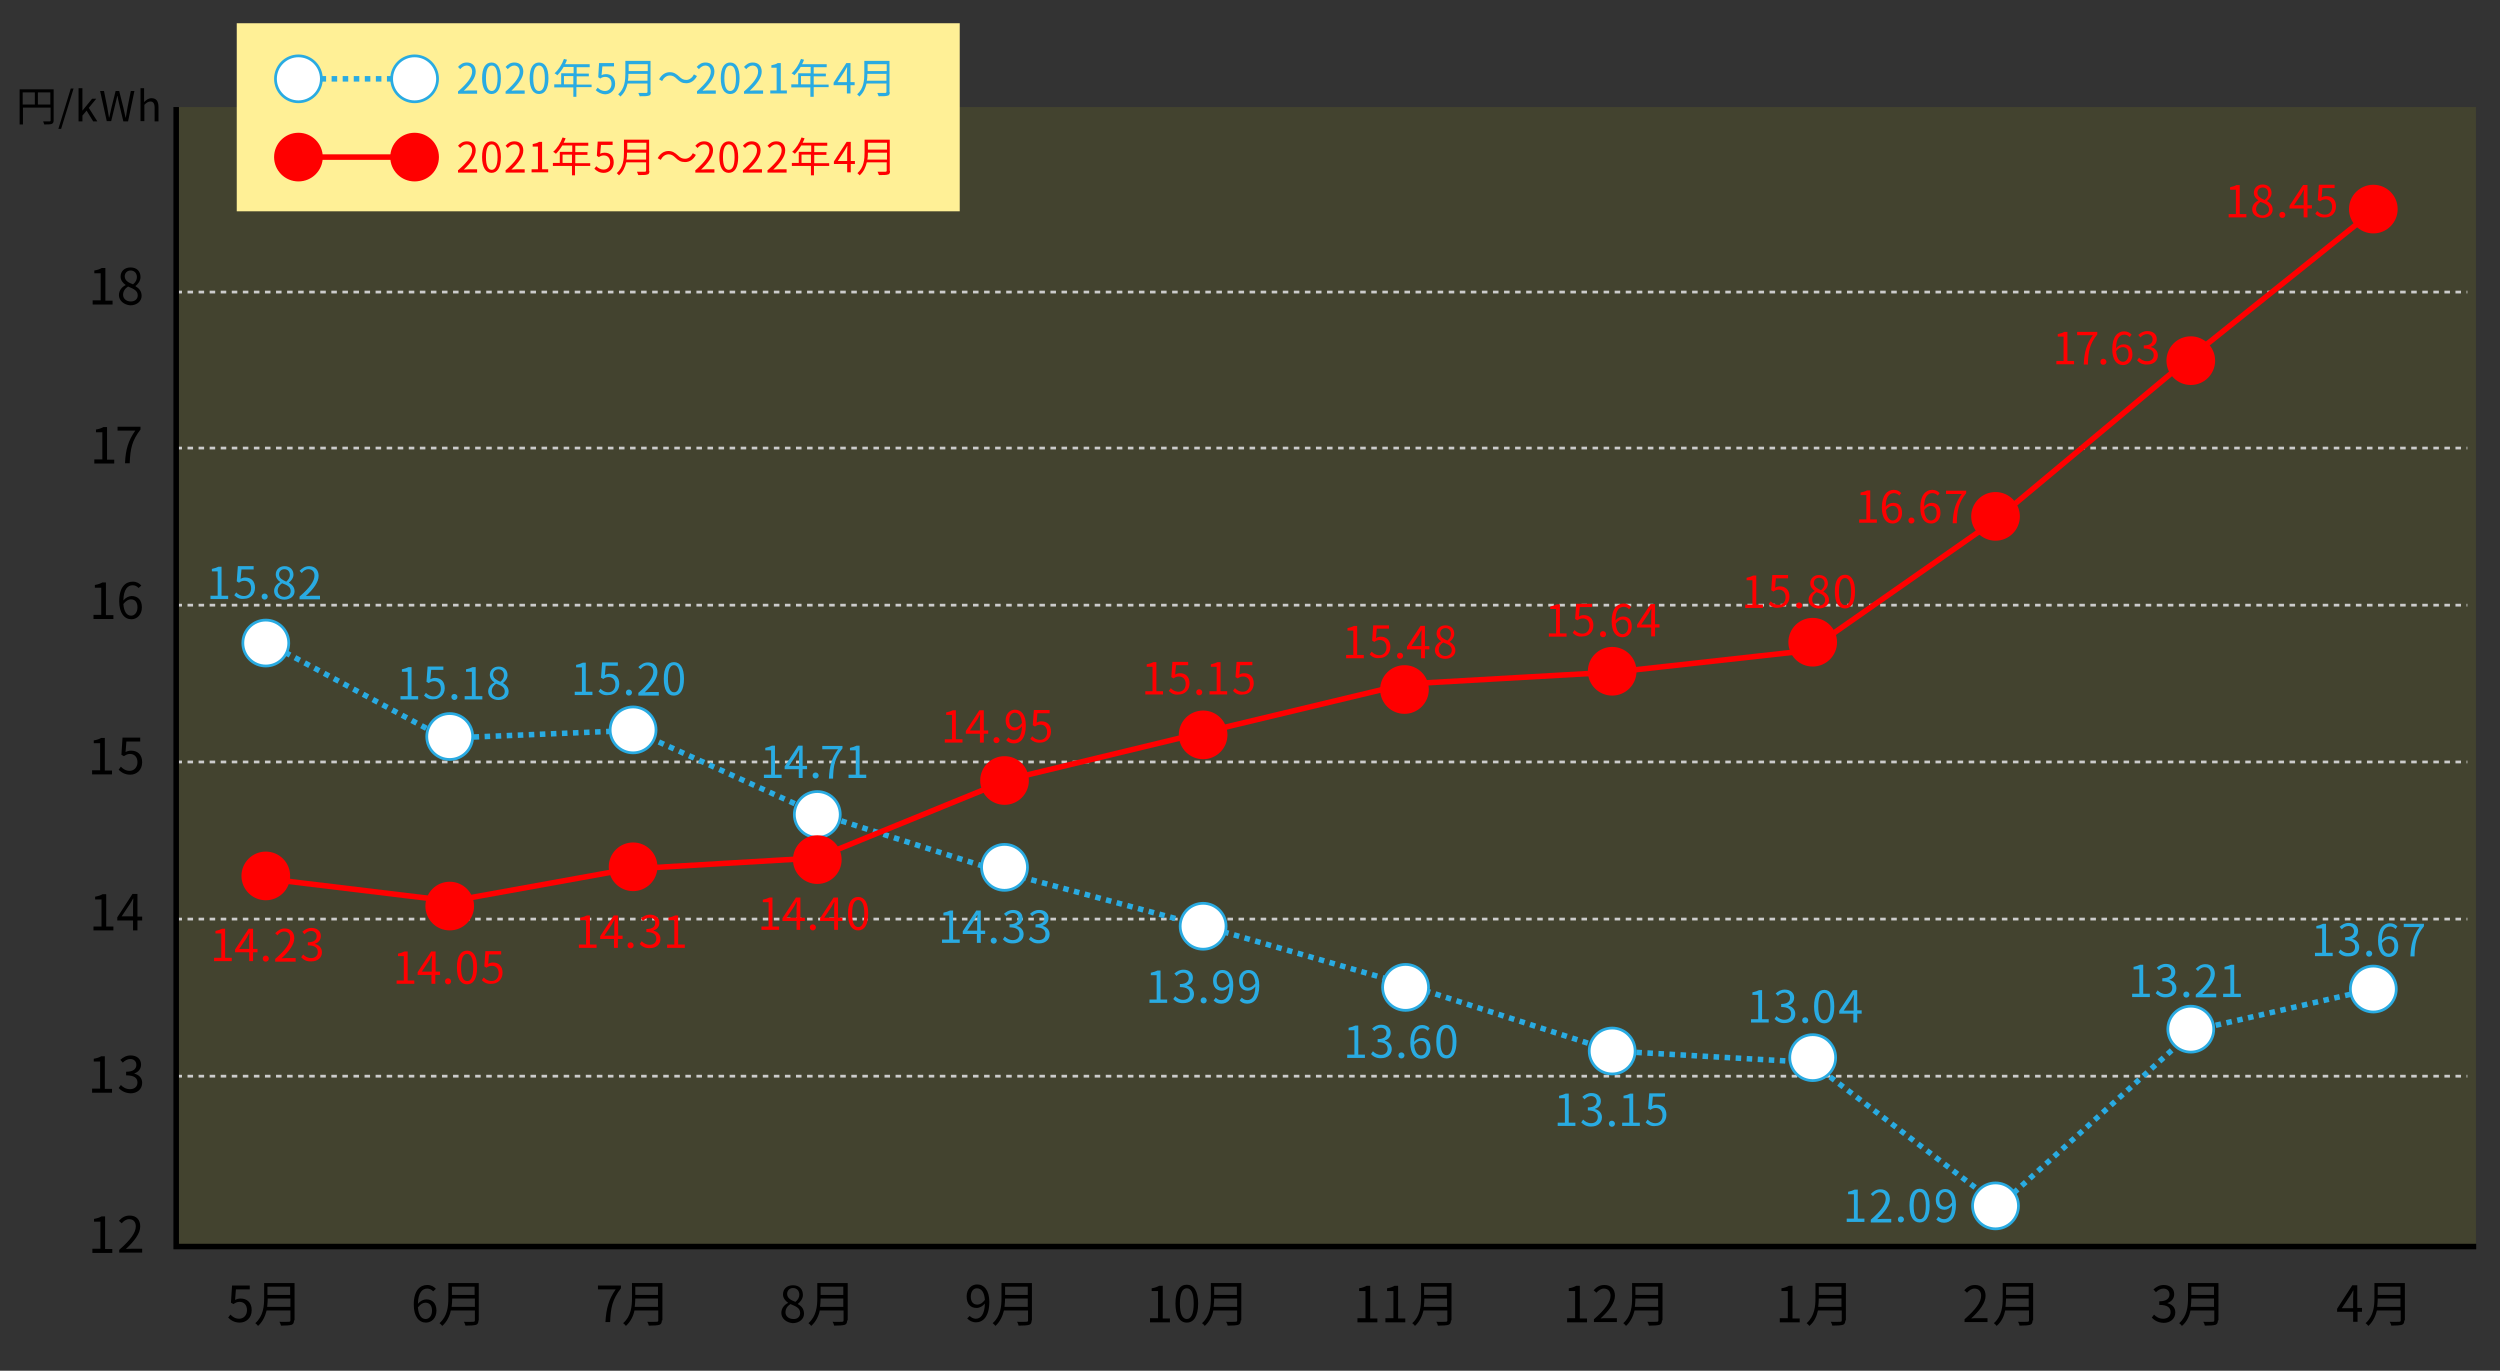 <?xml version="1.0" encoding="utf-8"?>
<!-- Generator: Adobe Illustrator 26.4.1, SVG Export Plug-In . SVG Version: 6.00 Build 0)  -->
<svg version="1.1" id="レイヤー_1" xmlns="http://www.w3.org/2000/svg" xmlns:xlink="http://www.w3.org/1999/xlink" x="0px"
	 y="0px" viewBox="0 0 903.9 495.6" style="enable-background:new 0 0 903.9 495.6;" xml:space="preserve">
<rect x="0" y="0" width="903.9" height="495.6" fill="#333333" stroke="none"/>
<style type="text/css">
	.st0{opacity:8.000000e-02;fill:#FFFF00;}
	.st1{fill:none;stroke:#CCCCCC;stroke-miterlimit:10;stroke-dasharray:2,2;}
	.st2{fill:none;stroke:#000000;stroke-width:2;stroke-miterlimit:10;}
	.st3{fill:none;stroke:#29ABE2;stroke-width:2;stroke-miterlimit:10;}
	.st4{fill:none;stroke:#29ABE2;stroke-width:2;stroke-miterlimit:10;stroke-dasharray:1.998,1.998;}
	.st5{fill:none;stroke:#29ABE2;stroke-width:2;stroke-miterlimit:10;stroke-dasharray:1.974,1.974;}
	.st6{fill:#FFFFFF;stroke:#29ABE2;stroke-miterlimit:10;}
	.st7{fill:#29ABE2;}
	.st8{fill:none;stroke:#29ABE2;stroke-width:2;stroke-miterlimit:10;stroke-dasharray:2,2;}
	.st9{fill:#FFF096;}
	.st10{fill:none;stroke:#FF0000;stroke-width:2;stroke-miterlimit:10;}
	.st11{fill:#FF0000;stroke:#FF0000;stroke-miterlimit:10;}
	.st12{fill:#FF0000;}
</style>
<g>
	<rect x="63.7" y="38.7" class="st0" width="831.5" height="411.2"/>
	<line class="st1" x1="63.8" y1="162" x2="892.1" y2="162"/>
	<line class="st1" x1="63.8" y1="218.8" x2="892.1" y2="218.8"/>
	<line class="st1" x1="63.8" y1="105.6" x2="892.1" y2="105.6"/>
	<line class="st1" x1="63.8" y1="275.5" x2="892.1" y2="275.5"/>
	<line class="st1" x1="63.8" y1="332.3" x2="892.1" y2="332.3"/>
	<line class="st1" x1="63.8" y1="389.1" x2="892.1" y2="389.1"/>
	<polyline class="st2" points="63.7,38.7 63.7,450.7 895.3,450.7 	"/>
	<g>
		<path d="M19.4,43.5c0,0.7-0.2,1.1-0.7,1.3C18.2,45,17.3,45,16,45c-0.1-0.3-0.3-0.8-0.4-1.1c1,0,2,0,2.3,0c0.3,0,0.4-0.1,0.4-0.4
			v-4.6h-10V45H7.1V32.3h12.3V43.5z M8.2,37.8h4.4v-4.4H8.2V37.8z M18.2,37.8v-4.4h-4.5v4.4H18.2z"/>
		<path d="M25.6,32h1l-4.5,14.6h-1L25.6,32z"/>
		<path d="M28.4,31.9h1.4V40h0l3.5-4.3h1.5L32.1,39l3.1,4.9h-1.5l-2.4-3.9l-1.5,1.8v2.1h-1.4V31.9z"/>
		<path d="M36.2,32.9h1.4l1.2,6c0.2,1.2,0.4,2.4,0.6,3.6h0.1c0.3-1.2,0.5-2.4,0.8-3.6l1.5-6h1.3l1.5,6c0.3,1.2,0.5,2.4,0.8,3.6h0.1
			c0.2-1.2,0.4-2.4,0.6-3.6l1.2-6h1.3l-2.3,11h-1.7L43,37.2c-0.2-0.9-0.4-1.7-0.5-2.5h-0.1c-0.2,0.8-0.4,1.6-0.6,2.5l-1.6,6.6h-1.6
			L36.2,32.9z"/>
		<path d="M50.7,31.9h1.4v3.3l0,1.7c0.8-0.8,1.6-1.4,2.7-1.4c1.7,0,2.5,1.1,2.5,3.2v5.2h-1.4v-5c0-1.5-0.5-2.2-1.5-2.2
			c-0.8,0-1.4,0.4-2.2,1.2v5.9h-1.4V31.9z"/>
	</g>
	<g>
		<path d="M34.1,166.1H37v-9.8h-2.3v-1c1.2-0.2,2-0.5,2.7-0.9h1.3v11.8h2.6v1.4h-7.2V166.1z"/>
		<path d="M48.9,155.7h-6.4v-1.4h8.3v1c-3.1,4-3.7,7-3.9,12.2h-1.7C45.4,162.5,46.4,159.3,48.9,155.7z"/>
	</g>
	<g>
		<path d="M33.5,108.6h2.9v-9.8h-2.3v-1c1.2-0.2,2-0.5,2.7-0.9h1.3v11.8h2.6v1.4h-7.2V108.6z"/>
		<path d="M43,106.7c0-1.8,1.2-3,2.4-3.6V103c-1-0.7-1.8-1.7-1.8-3c0-2,1.5-3.3,3.6-3.3c2.3,0,3.6,1.4,3.6,3.5c0,1.4-1,2.6-1.8,3.2
			v0.1c1.2,0.7,2.2,1.7,2.2,3.5c0,1.9-1.7,3.4-4.1,3.4C44.8,110.2,43,108.7,43,106.7z M49.8,106.8c0-1.8-1.6-2.4-3.5-3.2
			c-1.1,0.7-1.8,1.7-1.8,3c0,1.4,1.2,2.4,2.8,2.4C48.8,109,49.8,108.1,49.8,106.8z M49.5,100.2c0-1.3-0.8-2.4-2.3-2.4
			c-1.2,0-2.1,0.9-2.1,2.1c0,1.6,1.4,2.3,3,2.9C49.1,102,49.5,101.1,49.5,100.2z"/>
	</g>
	<g>
		<path d="M33.7,222.3h2.9v-9.8h-2.3v-1c1.2-0.2,2-0.5,2.7-0.9h1.3v11.8H41v1.4h-7.2V222.3z"/>
		<path d="M50.1,212.6c-0.5-0.6-1.3-1-2.1-1c-1.8,0-3.3,1.4-3.4,5.5c0.8-1,2-1.6,3-1.6c2.2,0,3.7,1.4,3.7,4.1c0,2.6-1.7,4.3-3.8,4.3
			c-2.5,0-4.4-2.2-4.4-6.5c0-5.2,2.3-7.1,4.9-7.1c1.4,0,2.4,0.6,3.1,1.4L50.1,212.6z M49.7,219.6c0-1.8-0.8-2.9-2.4-2.9
			c-0.8,0-1.8,0.5-2.7,1.7c0.2,2.7,1.2,4.2,2.8,4.2C48.7,222.6,49.7,221.4,49.7,219.6z"/>
	</g>
	<g>
		<path d="M33.3,278.5h2.9v-9.8h-2.3v-1c1.2-0.2,2-0.5,2.7-0.9h1.3v11.8h2.6v1.4h-7.2V278.5z"/>
		<path d="M42.9,278.3l0.8-1.1c0.8,0.8,1.7,1.5,3.2,1.5c1.5,0,2.8-1.2,2.8-3.1c0-1.9-1.1-3-2.7-3c-0.9,0-1.4,0.3-2.2,0.8l-0.9-0.5
			l0.4-6.2h6.4v1.4h-5l-0.3,3.8c0.6-0.3,1.2-0.5,2-0.5c2.2,0,4,1.3,4,4.2c0,2.9-2.1,4.5-4.3,4.5C45.1,280.1,43.8,279.2,42.9,278.3z"
			/>
	</g>
	<g>
		<path d="M33.8,335h2.9v-9.8h-2.3v-1c1.2-0.2,2-0.5,2.7-0.9h1.3V335H41v1.4h-7.2V335z"/>
		<path d="M51.4,332.8h-1.7v3.6h-1.6v-3.6h-5.7v-1.1l5.5-8.5h1.8v8.2h1.7V332.8z M48.1,331.4v-4.1c0-0.6,0.1-1.7,0.1-2.4h-0.1
			c-0.3,0.6-0.7,1.3-1.1,1.9l-3,4.5H48.1z"/>
	</g>
	<g>
		<path d="M33.3,393.6h2.9v-9.8h-2.3v-1c1.2-0.2,2-0.5,2.7-0.9h1.3v11.8h2.6v1.4h-7.2V393.6z"/>
		<path d="M42.9,393.4l0.8-1.1c0.8,0.8,1.8,1.5,3.3,1.5c1.6,0,2.7-0.9,2.7-2.4c0-1.6-1.1-2.6-4.1-2.6v-1.3c2.7,0,3.7-1.1,3.7-2.5
			c0-1.3-0.9-2.1-2.2-2.1c-1.1,0-2,0.6-2.7,1.3l-0.9-1c1-0.9,2.2-1.6,3.7-1.6c2.2,0,3.8,1.2,3.8,3.3c0,1.6-1,2.7-2.4,3.2v0.1
			c1.6,0.4,2.8,1.5,2.8,3.3c0,2.4-1.9,3.8-4.2,3.8C45.1,395.2,43.8,394.3,42.9,393.4z"/>
	</g>
	<g>
		<path d="M33.4,451.5h2.9v-9.8H34v-1c1.2-0.2,2-0.5,2.7-0.9H38v11.8h2.6v1.4h-7.2V451.5z"/>
		<path d="M43.1,451.9c4.1-3.6,6-6.2,6-8.5c0-1.5-0.8-2.6-2.4-2.6c-1.1,0-2,0.7-2.7,1.5l-1-0.9c1.1-1.2,2.2-1.9,3.9-1.9
			c2.4,0,3.8,1.5,3.8,3.9c0,2.6-2.1,5.3-5.2,8.2c0.7-0.1,1.5-0.1,2.2-0.1h3.7v1.4h-8.3V451.9z"/>
	</g>
	<g>
		<path d="M82.5,476.4l0.8-1.1c0.8,0.8,1.7,1.5,3.2,1.5c1.5,0,2.8-1.2,2.8-3.1c0-1.9-1.1-3-2.7-3c-0.9,0-1.4,0.3-2.2,0.8l-0.9-0.5
			l0.4-6.2h6.4v1.4h-5l-0.3,3.8c0.6-0.3,1.2-0.5,2-0.5c2.2,0,4,1.3,4,4.2c0,2.9-2.1,4.5-4.3,4.5C84.7,478.2,83.4,477.3,82.5,476.4z"
			/>
		<path d="M106.3,477.4c0,0.9-0.3,1.4-0.9,1.6c-0.7,0.2-1.9,0.3-3.8,0.3c-0.1-0.4-0.3-1-0.6-1.4c1.5,0.1,3,0,3.4,0
			c0.4,0,0.6-0.1,0.6-0.5v-3.6h-8.6c-0.5,2-1.4,4.1-3.1,5.6c-0.2-0.3-0.7-0.8-1-1c2.9-2.5,3.2-6.2,3.2-9v-5.5h11V477.4z M105,472.5
			v-3h-8.2c0,0.9-0.1,2-0.2,3H105z M96.7,465.2v3h8.2v-3H96.7z"/>
	</g>
	<g>
		<path d="M156.6,466.9c-0.5-0.6-1.3-1-2.1-1c-1.8,0-3.3,1.4-3.4,5.5c0.8-1,2-1.6,3-1.6c2.2,0,3.7,1.4,3.7,4.1
			c0,2.6-1.7,4.3-3.8,4.3c-2.5,0-4.4-2.2-4.4-6.5c0-5.2,2.3-7.1,4.9-7.1c1.4,0,2.4,0.6,3.1,1.4L156.6,466.9z M156.2,473.9
			c0-1.8-0.8-2.9-2.4-2.9c-0.8,0-1.8,0.5-2.7,1.7c0.2,2.7,1.2,4.2,2.8,4.2C155.2,476.9,156.2,475.7,156.2,473.9z"/>
		<path d="M173,477.4c0,0.9-0.3,1.4-0.9,1.6c-0.7,0.2-1.9,0.3-3.8,0.3c-0.1-0.4-0.3-1-0.6-1.4c1.5,0.1,3,0,3.4,0
			c0.4,0,0.6-0.1,0.6-0.5v-3.6H163c-0.4,2-1.4,4.1-3.1,5.6c-0.2-0.3-0.7-0.8-1-1c2.9-2.5,3.2-6.2,3.2-9v-5.5h11V477.4z M171.7,472.5
			v-3h-8.2c0,0.9-0.1,2-0.2,3H171.7z M163.4,465.2v3h8.2v-3H163.4z"/>
	</g>
	<g>
		<path d="M222.6,466.2h-6.4v-1.4h8.3v1c-3.1,4-3.7,7-3.9,12.2h-1.7C219.2,473,220.1,469.8,222.6,466.2z"/>
		<path d="M239.3,477.4c0,0.9-0.3,1.4-0.9,1.6c-0.7,0.2-1.9,0.3-3.8,0.3c-0.1-0.4-0.3-1-0.6-1.4c1.5,0.1,3,0,3.4,0
			c0.4,0,0.6-0.1,0.6-0.5v-3.6h-8.6c-0.4,2-1.4,4.1-3.1,5.6c-0.2-0.3-0.7-0.8-1-1c2.9-2.5,3.2-6.2,3.2-9v-5.5h11V477.4z
			 M237.9,472.5v-3h-8.2c0,0.9-0.1,2-0.2,3H237.9z M229.7,465.2v3h8.2v-3H229.7z"/>
	</g>
	<g>
		<path d="M282.5,474.7c0-1.8,1.2-3,2.4-3.6V471c-1-0.7-1.8-1.7-1.8-3c0-2,1.5-3.3,3.6-3.3c2.3,0,3.6,1.4,3.6,3.5
			c0,1.4-1,2.6-1.8,3.2v0.1c1.2,0.7,2.2,1.7,2.2,3.5c0,1.9-1.7,3.4-4.1,3.4C284.3,478.2,282.5,476.7,282.5,474.7z M289.3,474.7
			c0-1.8-1.6-2.4-3.5-3.2c-1.1,0.7-1.8,1.7-1.8,3c0,1.4,1.2,2.4,2.8,2.4C288.3,477,289.3,476.1,289.3,474.7z M289,468.1
			c0-1.3-0.8-2.4-2.3-2.4c-1.2,0-2.1,0.9-2.1,2.1c0,1.6,1.4,2.3,3,2.9C288.5,470,289,469.1,289,468.1z"/>
		<path d="M306.3,477.4c0,0.9-0.3,1.4-0.9,1.6c-0.7,0.2-1.9,0.3-3.8,0.3c-0.1-0.4-0.3-1-0.6-1.4c1.5,0.1,3,0,3.4,0
			c0.4,0,0.6-0.1,0.6-0.5v-3.6h-8.6c-0.4,2-1.4,4.1-3.1,5.6c-0.2-0.3-0.7-0.8-1-1c2.9-2.5,3.2-6.2,3.2-9v-5.5h11V477.4z
			 M304.9,472.5v-3h-8.2c0,0.9-0.1,2-0.2,3H304.9z M296.7,465.2v3h8.2v-3H296.7z"/>
	</g>
	<g>
		<path d="M350.6,475.8c0.6,0.6,1.4,1,2.2,1c1.7,0,3.2-1.4,3.3-5.5c-0.8,1-1.9,1.6-3,1.6c-2.2,0-3.6-1.4-3.6-4.2
			c0-2.6,1.7-4.3,3.8-4.3c2.5,0,4.4,2.1,4.4,6.3c0,5.3-2.3,7.4-4.8,7.4c-1.4,0-2.4-0.6-3.2-1.4L350.6,475.8z M356.1,470
			c-0.2-2.7-1.2-4.2-2.9-4.2c-1.3,0-2.2,1.2-2.2,3c0,1.8,0.8,2.9,2.4,2.9C354.2,471.7,355.2,471.2,356.1,470z"/>
		<path d="M373,477.4c0,0.9-0.3,1.4-0.9,1.6c-0.7,0.2-1.9,0.3-3.8,0.3c-0.1-0.4-0.3-1-0.6-1.4c1.5,0.1,3,0,3.4,0
			c0.4,0,0.6-0.1,0.6-0.5v-3.6H363c-0.5,2-1.4,4.1-3.1,5.6c-0.2-0.3-0.7-0.8-1-1c2.9-2.5,3.2-6.2,3.2-9v-5.5h11V477.4z M371.6,472.5
			v-3h-8.2c0,0.9-0.1,2-0.2,3H371.6z M363.4,465.2v3h8.2v-3H363.4z"/>
	</g>
	<g>
		<path d="M415.8,476.6h2.9v-9.8h-2.3v-1c1.2-0.2,2-0.5,2.7-0.9h1.3v11.8h2.6v1.4h-7.2V476.6z"/>
		<path d="M425,471.3c0-4.6,1.6-6.8,4.1-6.8c2.5,0,4.1,2.2,4.1,6.8c0,4.6-1.6,6.9-4.1,6.9C426.6,478.2,425,475.9,425,471.3z
			 M431.6,471.3c0-3.9-1-5.5-2.5-5.5c-1.5,0-2.5,1.6-2.5,5.5c0,3.9,1,5.6,2.5,5.6C430.6,476.9,431.6,475.2,431.6,471.3z"/>
		<path d="M448.6,477.4c0,0.9-0.3,1.4-0.9,1.6c-0.7,0.2-1.9,0.3-3.8,0.3c-0.1-0.4-0.3-1-0.6-1.4c1.5,0.1,3,0,3.4,0
			c0.4,0,0.6-0.1,0.6-0.5v-3.6h-8.6c-0.4,2-1.4,4.1-3.1,5.6c-0.2-0.3-0.7-0.8-1-1c2.9-2.5,3.2-6.2,3.2-9v-5.5h11V477.4z
			 M447.3,472.5v-3H439c0,0.9-0.1,2-0.2,3H447.3z M439,465.2v3h8.2v-3H439z"/>
	</g>
	<g>
		<path d="M490.8,476.6h2.9v-9.8h-2.3v-1c1.2-0.2,2-0.5,2.7-0.9h1.3v11.8h2.6v1.4h-7.2V476.6z"/>
		<path d="M500.9,476.6h2.9v-9.8h-2.3v-1c1.2-0.2,2-0.5,2.7-0.9h1.3v11.8h2.6v1.4h-7.2V476.6z"/>
		<path d="M524.6,477.4c0,0.9-0.3,1.4-0.9,1.6c-0.7,0.2-1.9,0.3-3.8,0.3c-0.1-0.4-0.3-1-0.6-1.4c1.5,0.1,3,0,3.4,0
			c0.4,0,0.6-0.1,0.6-0.5v-3.6h-8.6c-0.5,2-1.4,4.1-3.1,5.6c-0.2-0.3-0.7-0.8-1-1c2.9-2.5,3.2-6.2,3.2-9v-5.5h11V477.4z
			 M523.2,472.5v-3h-8.2c0,0.9-0.1,2-0.2,3H523.2z M514.9,465.2v3h8.2v-3H514.9z"/>
	</g>
	<g>
		<path d="M566.6,476.6h2.9v-9.8h-2.3v-1c1.2-0.2,2-0.5,2.7-0.9h1.3v11.8h2.6v1.4h-7.2V476.6z"/>
		<path d="M576.3,477c4.1-3.6,6-6.2,6-8.5c0-1.5-0.8-2.6-2.4-2.6c-1.1,0-2,0.7-2.7,1.5l-1-0.9c1.1-1.2,2.2-1.9,3.9-1.9
			c2.4,0,3.8,1.5,3.8,3.9c0,2.6-2.1,5.3-5.2,8.2c0.7-0.1,1.5-0.1,2.2-0.1h3.7v1.4h-8.3V477z"/>
		<path d="M600.9,477.4c0,0.9-0.3,1.4-0.9,1.6c-0.7,0.2-1.9,0.3-3.8,0.3c-0.1-0.4-0.3-1-0.6-1.4c1.5,0.1,3,0,3.4,0
			c0.4,0,0.6-0.1,0.6-0.5v-3.6h-8.6c-0.5,2-1.4,4.1-3.1,5.6c-0.2-0.3-0.7-0.8-1-1c2.9-2.5,3.2-6.2,3.2-9v-5.5h11V477.4z
			 M599.5,472.5v-3h-8.2c0,0.9-0.1,2-0.2,3H599.5z M591.3,465.2v3h8.2v-3H591.3z"/>
	</g>
	<g>
		<path d="M643.5,476.6h2.9v-9.8h-2.3v-1c1.2-0.2,2-0.5,2.7-0.9h1.3v11.8h2.6v1.4h-7.2V476.6z"/>
		<path d="M667.2,477.4c0,0.9-0.3,1.4-0.9,1.6c-0.7,0.2-1.9,0.3-3.8,0.3c-0.1-0.4-0.3-1-0.6-1.4c1.5,0.1,3,0,3.4,0
			c0.4,0,0.6-0.1,0.6-0.5v-3.6h-8.6c-0.4,2-1.3,4.1-3.1,5.6c-0.2-0.3-0.7-0.8-1-1c2.9-2.5,3.2-6.2,3.2-9v-5.5h11V477.4z
			 M665.8,472.5v-3h-8.2c0,0.9-0.1,2-0.2,3H665.8z M657.6,465.2v3h8.2v-3H657.6z"/>
	</g>
	<g>
		<path d="M710.3,477c4.1-3.6,6-6.2,6-8.5c0-1.5-0.8-2.6-2.4-2.6c-1.1,0-2,0.7-2.7,1.5l-1-0.9c1.1-1.2,2.2-1.9,3.9-1.9
			c2.4,0,3.8,1.5,3.8,3.9c0,2.6-2.1,5.3-5.2,8.2c0.7-0.1,1.5-0.1,2.2-0.1h3.7v1.4h-8.3V477z"/>
		<path d="M734.9,477.4c0,0.9-0.3,1.4-0.9,1.6c-0.7,0.2-1.9,0.3-3.8,0.3c-0.1-0.4-0.3-1-0.6-1.4c1.5,0.1,3,0,3.4,0
			c0.4,0,0.6-0.1,0.6-0.5v-3.6h-8.6c-0.4,2-1.3,4.1-3.1,5.6c-0.2-0.3-0.7-0.8-1-1c2.9-2.5,3.2-6.2,3.2-9v-5.5h11V477.4z
			 M733.5,472.5v-3h-8.2c0,0.9-0.1,2-0.2,3H733.5z M725.3,465.2v3h8.2v-3H725.3z"/>
	</g>
	<g>
		<path d="M778,476.4l0.8-1.1c0.8,0.8,1.8,1.5,3.3,1.5c1.6,0,2.7-0.9,2.7-2.4c0-1.6-1.1-2.6-4.1-2.6v-1.3c2.7,0,3.7-1.1,3.7-2.5
			c0-1.3-0.9-2.1-2.2-2.1c-1.1,0-2,0.6-2.7,1.3l-0.9-1c1-0.9,2.2-1.6,3.7-1.6c2.2,0,3.8,1.2,3.8,3.3c0,1.6-1,2.7-2.4,3.2v0.1
			c1.6,0.4,2.8,1.5,2.8,3.3c0,2.4-1.9,3.8-4.2,3.8C780.1,478.2,778.9,477.3,778,476.4z"/>
		<path d="M801.9,477.4c0,0.9-0.3,1.4-0.9,1.6c-0.7,0.2-1.9,0.3-3.8,0.3c-0.1-0.4-0.3-1-0.6-1.4c1.5,0.1,3,0,3.4,0
			c0.4,0,0.6-0.1,0.6-0.5v-3.6h-8.6c-0.4,2-1.3,4.1-3.1,5.6c-0.2-0.3-0.7-0.8-1-1c2.9-2.5,3.2-6.2,3.2-9v-5.5h11V477.4z
			 M800.5,472.5v-3h-8.2c0,0.9-0.1,2-0.2,3H800.5z M792.3,465.2v3h8.2v-3H792.3z"/>
	</g>
	<g>
		<path d="M854.1,474.3h-1.7v3.6h-1.6v-3.6H845v-1.1l5.5-8.5h1.8v8.2h1.7V474.3z M850.8,473V469c0-0.6,0.1-1.7,0.1-2.4h-0.1
			c-0.3,0.6-0.7,1.3-1.1,1.9l-3,4.5H850.8z"/>
		<path d="M869.3,477.4c0,0.9-0.3,1.4-0.9,1.6c-0.7,0.2-1.9,0.3-3.8,0.3c-0.1-0.4-0.3-1-0.6-1.4c1.5,0.1,3,0,3.4,0
			c0.4,0,0.6-0.1,0.6-0.5v-3.6h-8.6c-0.5,2-1.4,4.1-3.1,5.6c-0.2-0.3-0.7-0.8-1-1c2.9-2.5,3.2-6.2,3.2-9v-5.5h11V477.4z
			 M867.9,472.5v-3h-8.2c0,0.9-0.1,2-0.2,3H867.9z M859.7,465.2v3h8.2v-3H859.7z"/>
	</g>
	<g>
		<g>
			<line class="st3" x1="96.9" y1="232.5" x2="97.8" y2="233"/>
			<polyline class="st4" points="99.6,234 160.8,266.9 229,264.1 293.8,293.5 360.3,314.7 435.4,334.9 508.2,355.9 582.9,380 
				654.8,384.1 721.3,434.8 			"/>
			<polyline class="st3" points="722.1,435.4 722.9,436 723.7,435.4 			"/>
			<line class="st5" x1="725.1" y1="434" x2="791.8" y2="373.8"/>
			<line class="st3" x1="792.5" y1="373.2" x2="793.3" y2="372.5"/>
		</g>
	</g>
	<circle class="st6" cx="96.1" cy="232.5" r="8.3"/>
	<circle class="st6" cx="162.6" cy="266.3" r="8.3"/>
	<circle class="st6" cx="228.9" cy="263.9" r="8.3"/>
	<circle class="st6" cx="295.5" cy="294.5" r="8.3"/>
	<circle class="st6" cx="363.2" cy="313.6" r="8.3"/>
	<circle class="st6" cx="435" cy="334.9" r="8.3"/>
	<circle class="st6" cx="508.2" cy="357" r="8.3"/>
	<circle class="st6" cx="582.9" cy="380" r="8.3"/>
	<circle class="st6" cx="655.4" cy="382.4" r="8.3"/>
	<circle class="st6" cx="721.5" cy="436" r="8.3"/>
	<g>
		<path class="st7" d="M770.9,359.3h2.6v-8.8h-2.1v-0.9c1-0.2,1.8-0.5,2.4-0.8h1.1v10.5h2.4v1.2h-6.4V359.3z"/>
		<path class="st7" d="M779.4,359.1l0.7-1c0.7,0.7,1.6,1.3,2.9,1.3c1.4,0,2.4-0.8,2.4-2.2c0-1.4-0.9-2.4-3.6-2.4v-1.1
			c2.4,0,3.2-1,3.2-2.2c0-1.1-0.8-1.9-2-1.9c-0.9,0-1.8,0.5-2.4,1.2l-0.8-0.9c0.9-0.8,1.9-1.4,3.3-1.4c2,0,3.4,1.1,3.4,2.9
			c0,1.4-0.8,2.4-2.1,2.8v0.1c1.4,0.3,2.5,1.4,2.5,3c0,2.1-1.7,3.3-3.8,3.3C781.3,360.7,780.2,359.9,779.4,359.1z"/>
		<path class="st7" d="M789.4,359.6c0-0.7,0.5-1.1,1.1-1.1s1.1,0.5,1.1,1.1s-0.5,1.1-1.1,1.1S789.4,360.3,789.4,359.6z"/>
		<path class="st7" d="M793.9,359.6c3.7-3.2,5.4-5.6,5.4-7.6c0-1.3-0.7-2.3-2.2-2.3c-1,0-1.8,0.6-2.4,1.4l-0.8-0.8
			c1-1,2-1.7,3.5-1.7c2.1,0,3.4,1.4,3.4,3.5c0,2.3-1.8,4.7-4.6,7.3c0.6,0,1.3-0.1,1.9-0.1h3.2v1.3h-7.4V359.6z"/>
		<path class="st7" d="M803.8,359.3h2.6v-8.8h-2.1v-0.9c1-0.2,1.8-0.5,2.4-0.8h1.1v10.5h2.4v1.2h-6.4V359.3z"/>
	</g>
	<g>
		<path class="st7" d="M76.1,215.4h2.6v-8.8h-2.1v-0.9c1-0.2,1.8-0.5,2.4-0.8h1.1v10.5h2.4v1.2h-6.4V215.4z"/>
		<path class="st7" d="M84.7,215.2l0.7-1c0.7,0.7,1.5,1.3,2.9,1.3c1.4,0,2.5-1.1,2.5-2.8c0-1.7-1-2.7-2.4-2.7c-0.8,0-1.3,0.2-2,0.7
			l-0.8-0.5l0.4-5.5h5.7v1.2h-4.4l-0.3,3.4c0.5-0.3,1-0.5,1.7-0.5c2,0,3.5,1.2,3.5,3.7c0,2.6-1.9,4-3.8,4
			C86.6,216.8,85.5,216,84.7,215.2z"/>
		<path class="st7" d="M94.6,215.7c0-0.7,0.5-1.1,1.1-1.1s1.1,0.5,1.1,1.1s-0.5,1.1-1.1,1.1S94.6,216.4,94.6,215.7z"/>
		<path class="st7" d="M99.1,213.7c0-1.6,1.1-2.7,2.2-3.2v-0.1c-0.9-0.6-1.6-1.5-1.6-2.7c0-1.8,1.4-3,3.2-3c2,0,3.2,1.3,3.2,3.1
			c0,1.2-0.9,2.3-1.6,2.8v0.1c1,0.6,2,1.5,2,3.1c0,1.7-1.5,3-3.7,3C100.6,216.8,99.1,215.5,99.1,213.7z M105.1,213.7
			c0-1.6-1.4-2.2-3.1-2.8c-0.9,0.6-1.6,1.5-1.6,2.7c0,1.2,1,2.2,2.4,2.2C104.2,215.7,105.1,214.9,105.1,213.7z M104.8,207.9
			c0-1.2-0.7-2.1-2-2.1c-1.1,0-1.9,0.8-1.9,1.9c0,1.4,1.3,2,2.6,2.6C104.4,209.5,104.8,208.7,104.8,207.9z"/>
		<path class="st7" d="M108.3,215.7c3.7-3.2,5.4-5.6,5.4-7.6c0-1.3-0.7-2.3-2.2-2.3c-1,0-1.8,0.6-2.4,1.4l-0.8-0.8
			c1-1,2-1.7,3.5-1.7c2.1,0,3.4,1.4,3.4,3.5c0,2.3-1.8,4.7-4.6,7.3c0.6,0,1.3-0.1,1.9-0.1h3.2v1.3h-7.4V215.7z"/>
	</g>
	<g>
		<path class="st7" d="M144.8,251.7h2.6v-8.8h-2.1V242c1-0.2,1.8-0.5,2.4-0.8h1.1v10.5h2.4v1.2h-6.4V251.7z"/>
		<path class="st7" d="M153.3,251.5l0.7-1c0.7,0.7,1.5,1.3,2.9,1.3c1.4,0,2.5-1.1,2.5-2.8c0-1.7-1-2.7-2.4-2.7c-0.8,0-1.3,0.2-2,0.7
			l-0.8-0.5l0.4-5.5h5.7v1.2h-4.4l-0.3,3.4c0.5-0.3,1-0.5,1.7-0.5c2,0,3.5,1.2,3.5,3.7s-1.9,4-3.8,4
			C155.2,253.1,154.1,252.3,153.3,251.5z"/>
		<path class="st7" d="M163.2,252c0-0.7,0.5-1.1,1.1-1.1s1.1,0.5,1.1,1.1s-0.5,1.1-1.1,1.1S163.2,252.6,163.2,252z"/>
		<path class="st7" d="M168,251.7h2.6v-8.8h-2.1V242c1-0.2,1.8-0.5,2.4-0.8h1.1v10.5h2.4v1.2H168V251.7z"/>
		<path class="st7" d="M176.5,250c0-1.6,1.1-2.7,2.2-3.2v-0.1c-0.9-0.6-1.6-1.5-1.6-2.7c0-1.8,1.4-3,3.2-3c2,0,3.2,1.3,3.2,3.1
			c0,1.2-0.9,2.3-1.6,2.8v0.1c1,0.6,2,1.5,2,3.1c0,1.7-1.5,3-3.7,3C178.1,253.1,176.5,251.8,176.5,250z M182.5,250
			c0-1.6-1.4-2.2-3.1-2.8c-0.9,0.6-1.6,1.5-1.6,2.7c0,1.2,1,2.2,2.4,2.2C181.6,252,182.5,251.2,182.5,250z M182.2,244.1
			c0-1.2-0.7-2.1-2-2.1c-1.1,0-1.9,0.8-1.9,1.9c0,1.4,1.3,2,2.6,2.6C181.8,245.8,182.2,245,182.2,244.1z"/>
	</g>
	<g>
		<path class="st7" d="M207.8,250.1h2.6v-8.8h-2.1v-0.9c1-0.2,1.8-0.5,2.4-0.8h1.1v10.5h2.4v1.2h-6.4V250.1z"/>
		<path class="st7" d="M216.4,250l0.7-1c0.7,0.7,1.5,1.3,2.9,1.3c1.4,0,2.5-1.1,2.5-2.8c0-1.7-1-2.7-2.4-2.7c-0.8,0-1.3,0.2-2,0.7
			l-0.8-0.5l0.4-5.5h5.7v1.2H219l-0.3,3.4c0.5-0.3,1-0.5,1.7-0.5c2,0,3.5,1.2,3.5,3.7s-1.9,4-3.8,4
			C218.3,251.6,217.2,250.8,216.4,250z"/>
		<path class="st7" d="M226.3,250.4c0-0.7,0.5-1.1,1.1-1.1s1.1,0.5,1.1,1.1s-0.5,1.1-1.1,1.1S226.3,251.1,226.3,250.4z"/>
		<path class="st7" d="M230.8,250.5c3.7-3.2,5.4-5.6,5.4-7.6c0-1.3-0.7-2.3-2.2-2.3c-1,0-1.8,0.6-2.4,1.4l-0.8-0.8
			c1-1,2-1.7,3.5-1.7c2.1,0,3.4,1.4,3.4,3.5c0,2.3-1.8,4.7-4.6,7.3c0.6,0,1.3-0.1,1.9-0.1h3.2v1.3h-7.4V250.5z"/>
		<path class="st7" d="M240,245.4c0-4.1,1.4-6,3.7-6c2.2,0,3.6,2,3.6,6c0,4.1-1.4,6.1-3.6,6.1C241.4,251.6,240,249.5,240,245.4z
			 M245.9,245.4c0-3.4-0.9-4.9-2.2-4.9c-1.3,0-2.2,1.4-2.2,4.9c0,3.5,0.9,4.9,2.2,4.9C245,250.4,245.9,248.9,245.9,245.4z"/>
	</g>
	<g>
		<path class="st7" d="M276.2,280.1h2.6v-8.8h-2.1v-0.9c1-0.2,1.8-0.5,2.4-0.8h1.1v10.5h2.4v1.2h-6.4V280.1z"/>
		<path class="st7" d="M291.8,278.1h-1.6v3.2h-1.4v-3.2h-5.1v-1l4.9-7.5h1.6v7.3h1.6V278.1z M288.9,276.9v-3.6
			c0-0.6,0.1-1.5,0.1-2.1h-0.1c-0.3,0.6-0.6,1.2-0.9,1.7l-2.7,4H288.9z"/>
		<path class="st7" d="M293.8,280.4c0-0.7,0.5-1.1,1.1-1.1s1.1,0.5,1.1,1.1s-0.5,1.1-1.1,1.1S293.8,281.1,293.8,280.4z"/>
		<path class="st7" d="M303,270.9h-5.7v-1.2h7.3v0.9c-2.8,3.5-3.3,6.3-3.4,10.9h-1.5C299.9,276.9,300.7,274.1,303,270.9z"/>
		<path class="st7" d="M306.8,280.1h2.6v-8.8h-2.1v-0.9c1-0.2,1.8-0.5,2.4-0.8h1.1v10.5h2.4v1.2h-6.4V280.1z"/>
	</g>
	<g>
		<path class="st7" d="M340.6,339.7h2.6V331h-2.1V330c1-0.2,1.8-0.5,2.4-0.8h1.1v10.5h2.4v1.2h-6.4V339.7z"/>
		<path class="st7" d="M356.2,337.7h-1.6v3.2h-1.4v-3.2h-5.1v-1l4.9-7.5h1.6v7.3h1.6V337.7z M353.3,336.5v-3.6
			c0-0.6,0.1-1.5,0.1-2.1h-0.1c-0.3,0.6-0.6,1.2-0.9,1.7l-2.7,4H353.3z"/>
		<path class="st7" d="M358.2,340.1c0-0.7,0.5-1.1,1.1-1.1s1.1,0.5,1.1,1.1s-0.5,1.1-1.1,1.1S358.2,340.7,358.2,340.1z"/>
		<path class="st7" d="M362.6,339.6l0.7-1c0.7,0.7,1.6,1.3,2.9,1.3c1.4,0,2.4-0.8,2.4-2.2c0-1.4-0.9-2.4-3.6-2.4v-1.1
			c2.4,0,3.2-1,3.2-2.2c0-1.1-0.8-1.9-2-1.9c-0.9,0-1.8,0.5-2.4,1.2l-0.8-0.9c0.9-0.8,1.9-1.4,3.3-1.4c2,0,3.4,1.1,3.4,2.9
			c0,1.4-0.8,2.4-2.1,2.8v0.1c1.4,0.3,2.5,1.4,2.5,3c0,2.1-1.7,3.3-3.8,3.3C364.5,341.2,363.3,340.4,362.6,339.6z"/>
		<path class="st7" d="M372,339.6l0.7-1c0.7,0.7,1.6,1.3,2.9,1.3c1.4,0,2.4-0.8,2.4-2.2c0-1.4-0.9-2.4-3.6-2.4v-1.1
			c2.4,0,3.2-1,3.2-2.2c0-1.1-0.8-1.9-2-1.9c-0.9,0-1.8,0.5-2.4,1.2l-0.8-0.9c0.9-0.8,1.9-1.4,3.3-1.4c2,0,3.4,1.1,3.4,2.9
			c0,1.4-0.8,2.4-2.1,2.8v0.1c1.4,0.3,2.5,1.4,2.5,3c0,2.1-1.7,3.3-3.8,3.3C373.9,341.2,372.8,340.4,372,339.6z"/>
	</g>
	<g>
		<path class="st7" d="M415.6,361.4h2.6v-8.8h-2.1v-0.9c1-0.2,1.8-0.5,2.4-0.8h1.1v10.5h2.4v1.2h-6.4V361.4z"/>
		<path class="st7" d="M424.2,361.2l0.7-1c0.7,0.7,1.6,1.3,2.9,1.3c1.4,0,2.4-0.8,2.4-2.2c0-1.4-0.9-2.4-3.6-2.4v-1.1
			c2.4,0,3.2-1,3.2-2.2c0-1.1-0.8-1.9-2-1.9c-0.9,0-1.8,0.5-2.4,1.2l-0.8-0.9c0.9-0.8,1.9-1.4,3.3-1.4c2,0,3.4,1.1,3.4,2.9
			c0,1.4-0.8,2.4-2.1,2.8v0.1c1.4,0.3,2.5,1.4,2.5,3c0,2.1-1.7,3.3-3.8,3.3C426.1,362.8,424.9,362,424.2,361.2z"/>
		<path class="st7" d="M434.1,361.7c0-0.7,0.5-1.1,1.1-1.1s1.1,0.5,1.1,1.1s-0.5,1.1-1.1,1.1S434.1,362.4,434.1,361.7z"/>
		<path class="st7" d="M439.6,360.7c0.5,0.6,1.2,0.9,2,0.9c1.5,0,2.8-1.2,2.9-4.9c-0.7,0.9-1.7,1.5-2.7,1.5c-2,0-3.2-1.3-3.2-3.7
			c0-2.3,1.5-3.8,3.4-3.8c2.3,0,3.9,1.9,3.9,5.6c0,4.8-2,6.6-4.3,6.6c-1.3,0-2.2-0.5-2.8-1.2L439.6,360.7z M444.5,355.5
			c-0.2-2.4-1.1-3.7-2.6-3.7c-1.1,0-2,1.1-2,2.7c0,1.6,0.7,2.6,2.1,2.6C442.8,357.1,443.7,356.6,444.5,355.5z"/>
		<path class="st7" d="M449,360.7c0.5,0.6,1.2,0.9,2,0.9c1.5,0,2.8-1.2,2.9-4.9c-0.7,0.9-1.7,1.5-2.7,1.5c-2,0-3.2-1.3-3.2-3.7
			c0-2.3,1.5-3.8,3.4-3.8c2.3,0,3.9,1.9,3.9,5.6c0,4.8-2,6.6-4.3,6.6c-1.3,0-2.2-0.5-2.8-1.2L449,360.7z M453.9,355.5
			c-0.2-2.4-1.1-3.7-2.6-3.7c-1.1,0-2,1.1-2,2.7c0,1.6,0.7,2.6,2.1,2.6C452.2,357.1,453.1,356.6,453.9,355.5z"/>
	</g>
	<g>
		<path class="st7" d="M563.2,405.9h2.6v-8.8h-2.1v-0.9c1-0.2,1.8-0.5,2.4-0.8h1.1v10.5h2.4v1.2h-6.4V405.9z"/>
		<path class="st7" d="M571.7,405.8l0.7-1c0.7,0.7,1.6,1.3,2.9,1.3c1.4,0,2.4-0.8,2.4-2.2c0-1.4-0.9-2.4-3.6-2.4v-1.1
			c2.4,0,3.2-1,3.2-2.2c0-1.1-0.8-1.9-2-1.9c-0.9,0-1.8,0.5-2.4,1.2l-0.8-0.9c0.9-0.8,1.9-1.4,3.3-1.4c2,0,3.4,1.1,3.4,2.9
			c0,1.4-0.8,2.4-2.1,2.8v0.1c1.4,0.3,2.5,1.4,2.5,3c0,2.1-1.7,3.3-3.8,3.3C573.6,407.4,572.5,406.6,571.7,405.8z"/>
		<path class="st7" d="M581.7,406.3c0-0.7,0.5-1.1,1.1-1.1s1.1,0.5,1.1,1.1s-0.5,1.1-1.1,1.1S581.7,406.9,581.7,406.3z"/>
		<path class="st7" d="M586.5,405.9h2.6v-8.8H587v-0.9c1-0.2,1.8-0.5,2.4-0.8h1.1v10.5h2.4v1.2h-6.4V405.9z"/>
		<path class="st7" d="M595,405.8l0.7-1c0.7,0.7,1.5,1.3,2.9,1.3c1.4,0,2.5-1.1,2.5-2.8c0-1.7-1-2.7-2.4-2.7c-0.8,0-1.3,0.2-2,0.7
			l-0.8-0.5l0.4-5.5h5.7v1.2h-4.4l-0.3,3.4c0.5-0.3,1-0.5,1.7-0.5c2,0,3.5,1.2,3.5,3.7s-1.9,4-3.8,4
			C596.9,407.4,595.8,406.6,595,405.8z"/>
	</g>
	<g>
		<path class="st7" d="M633.1,368.5h2.6v-8.8h-2.1v-0.9c1-0.2,1.8-0.5,2.4-0.8h1.1v10.5h2.4v1.2h-6.4V368.5z"/>
		<path class="st7" d="M641.6,368.4l0.7-1c0.7,0.7,1.6,1.3,2.9,1.3c1.4,0,2.4-0.8,2.4-2.2c0-1.4-0.9-2.4-3.6-2.4v-1.1
			c2.4,0,3.2-1,3.2-2.2c0-1.1-0.8-1.9-2-1.9c-0.9,0-1.8,0.5-2.4,1.2l-0.8-0.9c0.9-0.8,1.9-1.4,3.3-1.4c2,0,3.4,1.1,3.4,2.9
			c0,1.4-0.8,2.4-2.1,2.8v0.1c1.4,0.3,2.5,1.4,2.5,3c0,2.1-1.7,3.3-3.8,3.3C643.5,370,642.4,369.2,641.6,368.4z"/>
		<path class="st7" d="M651.6,368.9c0-0.7,0.5-1.1,1.1-1.1s1.1,0.5,1.1,1.1s-0.5,1.1-1.1,1.1S651.6,369.5,651.6,368.9z"/>
		<path class="st7" d="M655.9,363.9c0-4.1,1.4-6,3.7-6c2.2,0,3.6,2,3.6,6c0,4.1-1.4,6.1-3.6,6.1C657.3,370,655.9,367.9,655.9,363.9z
			 M661.8,363.9c0-3.4-0.9-4.9-2.2-4.9c-1.3,0-2.2,1.4-2.2,4.9c0,3.5,0.9,4.9,2.2,4.9C660.9,368.8,661.8,367.3,661.8,363.9z"/>
		<path class="st7" d="M673.1,366.5h-1.6v3.2h-1.4v-3.2h-5.1v-1l4.9-7.5h1.6v7.3h1.6V366.5z M670.2,365.4v-3.6
			c0-0.6,0.1-1.5,0.1-2.1h-0.1c-0.3,0.6-0.6,1.2-0.9,1.7l-2.7,4H670.2z"/>
	</g>
	<g>
		<path class="st7" d="M667.7,440.6h2.6v-8.8h-2.1v-0.9c1-0.2,1.8-0.5,2.4-0.8h1.1v10.5h2.4v1.2h-6.4V440.6z"/>
		<path class="st7" d="M676.4,441c3.7-3.2,5.4-5.6,5.4-7.6c0-1.3-0.7-2.3-2.2-2.3c-1,0-1.8,0.6-2.4,1.4l-0.8-0.8c1-1,2-1.7,3.5-1.7
			c2.1,0,3.4,1.4,3.4,3.5c0,2.3-1.8,4.7-4.6,7.3c0.6,0,1.3-0.1,1.9-0.1h3.2v1.3h-7.4V441z"/>
		<path class="st7" d="M686.2,440.9c0-0.7,0.5-1.1,1.1-1.1s1.1,0.5,1.1,1.1s-0.5,1.1-1.1,1.1S686.2,441.6,686.2,440.9z"/>
		<path class="st7" d="M690.4,435.9c0-4.1,1.4-6.1,3.7-6.1c2.2,0,3.6,2,3.6,6.1c0,4.1-1.4,6.1-3.6,6.1
			C691.9,442,690.4,440,690.4,435.9z M696.3,435.9c0-3.4-0.9-4.9-2.2-4.9c-1.3,0-2.2,1.4-2.2,4.9c0,3.5,0.9,4.9,2.2,4.9
			C695.4,440.9,696.3,439.4,696.3,435.9z"/>
		<path class="st7" d="M700.9,439.9c0.5,0.6,1.2,0.9,2,0.9c1.5,0,2.8-1.2,2.9-4.9c-0.7,0.9-1.7,1.5-2.7,1.5c-2,0-3.2-1.3-3.2-3.7
			c0-2.3,1.5-3.8,3.4-3.8c2.3,0,3.9,1.9,3.9,5.6c0,4.8-2,6.6-4.3,6.6c-1.3,0-2.2-0.5-2.8-1.2L700.9,439.9z M705.8,434.7
			c-0.2-2.4-1.1-3.7-2.6-3.7c-1.1,0-2,1.1-2,2.7c0,1.6,0.7,2.6,2.1,2.6C704.1,436.3,705,435.8,705.8,434.7z"/>
	</g>
	<g>
		<path class="st7" d="M487.1,381.3h2.6v-8.8h-2.1v-0.9c1-0.2,1.8-0.5,2.4-0.8h1.1v10.5h2.4v1.2h-6.4V381.3z"/>
		<path class="st7" d="M495.7,381.1l0.7-1c0.7,0.7,1.6,1.3,2.9,1.3c1.4,0,2.4-0.8,2.4-2.2c0-1.4-0.9-2.4-3.6-2.4v-1.1
			c2.4,0,3.2-1,3.2-2.2c0-1.1-0.8-1.9-2-1.9c-0.9,0-1.8,0.5-2.4,1.2l-0.8-0.9c0.9-0.8,1.9-1.4,3.3-1.4c2,0,3.4,1.1,3.4,2.9
			c0,1.4-0.8,2.4-2.1,2.8v0.1c1.4,0.3,2.5,1.4,2.5,3c0,2.1-1.7,3.3-3.8,3.3C497.6,382.7,496.4,381.9,495.7,381.1z"/>
		<path class="st7" d="M505.6,381.6c0-0.7,0.5-1.1,1.1-1.1s1.1,0.5,1.1,1.1s-0.5,1.1-1.1,1.1S505.6,382.3,505.6,381.6z"/>
		<path class="st7" d="M516.2,372.7c-0.5-0.6-1.2-0.9-1.9-0.9c-1.6,0-3,1.2-3,4.9c0.7-0.9,1.7-1.4,2.7-1.4c2,0,3.2,1.2,3.2,3.7
			c0,2.3-1.5,3.8-3.4,3.8c-2.3,0-3.9-1.9-3.9-5.8c0-4.6,2.1-6.4,4.3-6.4c1.2,0,2.1,0.5,2.7,1.2L516.2,372.7z M515.8,378.9
			c0-1.6-0.7-2.6-2.1-2.6c-0.7,0-1.6,0.4-2.4,1.5c0.2,2.4,1.1,3.8,2.5,3.8C515,381.6,515.8,380.5,515.8,378.9z"/>
		<path class="st7" d="M519.3,376.6c0-4.1,1.4-6.1,3.7-6.1c2.2,0,3.6,2,3.6,6.1c0,4.1-1.4,6.1-3.6,6.1
			C520.7,382.7,519.3,380.7,519.3,376.6z M525.2,376.6c0-3.4-0.9-4.9-2.2-4.9c-1.3,0-2.2,1.4-2.2,4.9c0,3.5,0.9,4.9,2.2,4.9
			C524.3,381.5,525.2,380.1,525.2,376.6z"/>
	</g>
	<g>
		<path class="st7" d="M837,344.5h2.6v-8.8h-2.1v-0.9c1-0.2,1.8-0.5,2.4-0.8h1.1v10.5h2.4v1.2H837V344.5z"/>
		<path class="st7" d="M845.5,344.3l0.7-1c0.7,0.7,1.6,1.3,2.9,1.3c1.4,0,2.4-0.8,2.4-2.2c0-1.4-0.9-2.4-3.6-2.4v-1.1
			c2.4,0,3.2-1,3.2-2.2c0-1.1-0.8-1.9-2-1.9c-0.9,0-1.8,0.5-2.4,1.2l-0.8-0.9c0.9-0.8,1.9-1.4,3.3-1.4c2,0,3.4,1.1,3.4,2.9
			c0,1.4-0.8,2.4-2.1,2.8v0.1c1.4,0.3,2.5,1.4,2.5,3c0,2.1-1.7,3.3-3.8,3.3C847.4,345.9,846.3,345.2,845.5,344.3z"/>
		<path class="st7" d="M855.5,344.8c0-0.7,0.5-1.1,1.1-1.1s1.1,0.5,1.1,1.1s-0.5,1.1-1.1,1.1S855.5,345.5,855.5,344.8z"/>
		<path class="st7" d="M866.1,335.9c-0.5-0.6-1.2-0.9-1.9-0.9c-1.6,0-3,1.2-3,4.9c0.7-0.9,1.7-1.4,2.7-1.4c2,0,3.2,1.2,3.2,3.7
			c0,2.3-1.5,3.8-3.4,3.8c-2.3,0-3.9-1.9-3.9-5.8c0-4.6,2.1-6.4,4.3-6.4c1.2,0,2.1,0.5,2.7,1.2L866.1,335.9z M865.7,342.1
			c0-1.6-0.7-2.6-2.1-2.6c-0.7,0-1.6,0.4-2.4,1.5c0.2,2.4,1.1,3.8,2.5,3.8C864.8,344.8,865.7,343.7,865.7,342.1z"/>
		<path class="st7" d="M874.8,335.2h-5.7V334h7.3v0.9c-2.8,3.5-3.3,6.3-3.4,10.9h-1.5C871.7,341.3,872.5,338.4,874.8,335.2z"/>
	</g>
	<line class="st8" x1="793.3" y1="372.5" x2="858.1" y2="357.6"/>
	<circle class="st6" cx="792.1" cy="372.1" r="8.3"/>
	<circle class="st6" cx="858.1" cy="357.6" r="8.3"/>
	<g>
		<rect x="85.6" y="8.4" class="st9" width="261.4" height="68"/>
		<line class="st8" x1="107.9" y1="28.5" x2="150.5" y2="28.5"/>
		<circle class="st6" cx="107.9" cy="28.5" r="8.3"/>
		<circle class="st6" cx="149.9" cy="28.5" r="8.3"/>
		<line class="st10" x1="107.9" y1="56.8" x2="150.5" y2="56.8"/>
		<circle class="st11" cx="107.9" cy="56.8" r="8.3"/>
		<circle class="st11" cx="149.9" cy="56.8" r="8.3"/>
		<g>
			<path class="st7" d="M165.7,33c3.4-3,5-5.2,5-7.1c0-1.3-0.7-2.2-2-2.2c-0.9,0-1.7,0.6-2.3,1.3l-0.8-0.8c0.9-1,1.8-1.6,3.2-1.6
				c2,0,3.2,1.3,3.2,3.3c0,2.2-1.7,4.4-4.3,6.9c0.6,0,1.2-0.1,1.8-0.1h3v1.2h-6.9V33z"/>
			<path class="st7" d="M174.3,28.3c0-3.8,1.3-5.7,3.4-5.7c2.1,0,3.4,1.9,3.4,5.7c0,3.8-1.3,5.7-3.4,5.7
				C175.7,34,174.3,32.1,174.3,28.3z M179.9,28.3c0-3.2-0.8-4.6-2.1-4.6c-1.3,0-2.1,1.4-2.1,4.6c0,3.2,0.8,4.6,2.1,4.6
				C179,32.9,179.9,31.5,179.9,28.3z"/>
			<path class="st7" d="M182.9,33c3.4-3,5-5.2,5-7.1c0-1.3-0.7-2.2-2-2.2c-0.9,0-1.7,0.6-2.3,1.3l-0.8-0.8c0.9-1,1.8-1.6,3.2-1.6
				c2,0,3.2,1.3,3.2,3.3c0,2.2-1.7,4.4-4.3,6.9c0.6,0,1.2-0.1,1.8-0.1h3v1.2h-6.9V33z"/>
			<path class="st7" d="M191.5,28.3c0-3.8,1.3-5.7,3.4-5.7c2.1,0,3.4,1.9,3.4,5.7c0,3.8-1.3,5.7-3.4,5.7
				C192.8,34,191.5,32.1,191.5,28.3z M197,28.3c0-3.2-0.8-4.6-2.1-4.6c-1.3,0-2.1,1.4-2.1,4.6c0,3.2,0.8,4.6,2.1,4.6
				C196.2,32.9,197,31.5,197,28.3z"/>
			<path class="st7" d="M213.8,31.5h-5.4V35h-1.1v-3.4h-6.9v-1.1h2.5v-4h4.5v-2.3h-3.6c-0.7,1.2-1.5,2.2-2.3,3
				c-0.2-0.2-0.7-0.6-1-0.7c1.4-1.2,2.7-3.2,3.4-5.2l1.1,0.3c-0.2,0.5-0.4,1.1-0.7,1.6h8.9v1.1h-4.7v2.3h4.4v1h-4.4v3h5.4V31.5z
				 M207.3,30.5v-3h-3.4v3H207.3z"/>
			<path class="st7" d="M215.4,32.6l0.7-0.9c0.6,0.6,1.4,1.2,2.7,1.2c1.3,0,2.3-1,2.3-2.6c0-1.6-0.9-2.5-2.3-2.5
				c-0.7,0-1.2,0.2-1.8,0.6l-0.7-0.5l0.3-5.1h5.4V24h-4.2l-0.3,3.2c0.5-0.3,1-0.4,1.6-0.4c1.8,0,3.3,1.1,3.3,3.5
				c0,2.4-1.7,3.8-3.6,3.8C217.2,34,216.1,33.3,215.4,32.6z"/>
			<path class="st7" d="M235.3,33.3c0,0.8-0.2,1.2-0.8,1.3c-0.6,0.2-1.6,0.2-3.2,0.2c-0.1-0.3-0.3-0.8-0.5-1.2c1.3,0,2.5,0,2.8,0
				c0.3,0,0.5-0.1,0.5-0.4v-3h-7.2c-0.4,1.7-1.1,3.4-2.6,4.7c-0.1-0.2-0.6-0.6-0.8-0.8c2.4-2.1,2.6-5.1,2.6-7.5v-4.6h9.1V33.3z
				 M234.1,29.2v-2.5h-6.9c0,0.8,0,1.6-0.2,2.5H234.1z M227.3,23.2v2.5h6.9v-2.5H227.3z"/>
			<path class="st7" d="M244.7,28.5c-0.8-0.8-1.5-1.2-2.5-1.2c-1.2,0-2.2,0.8-2.8,2l-1.1-0.6c0.9-1.7,2.3-2.6,3.9-2.6
				c1.4,0,2.3,0.6,3.4,1.6c0.8,0.8,1.5,1.2,2.5,1.2c1.2,0,2.2-0.8,2.8-2l1.1,0.6c-0.9,1.7-2.3,2.6-3.9,2.6
				C246.7,30.1,245.8,29.6,244.7,28.5z"/>
			<path class="st7" d="M252,33c3.4-3,5-5.2,5-7.1c0-1.3-0.7-2.2-2-2.2c-0.9,0-1.7,0.6-2.3,1.3l-0.8-0.8c0.9-1,1.8-1.6,3.2-1.6
				c2,0,3.2,1.3,3.2,3.3c0,2.2-1.7,4.4-4.3,6.9c0.6,0,1.2-0.1,1.8-0.1h3v1.2H252V33z"/>
			<path class="st7" d="M260.6,28.3c0-3.8,1.3-5.7,3.4-5.7c2.1,0,3.4,1.9,3.4,5.7c0,3.8-1.3,5.7-3.4,5.7
				C261.9,34,260.6,32.1,260.6,28.3z M266.1,28.3c0-3.2-0.8-4.6-2.1-4.6c-1.3,0-2.1,1.4-2.1,4.6c0,3.2,0.8,4.6,2.1,4.6
				C265.3,32.9,266.1,31.5,266.1,28.3z"/>
			<path class="st7" d="M269.1,33c3.4-3,5-5.2,5-7.1c0-1.3-0.7-2.2-2-2.2c-0.9,0-1.7,0.6-2.3,1.3l-0.8-0.8c0.9-1,1.8-1.6,3.2-1.6
				c2,0,3.2,1.3,3.2,3.3c0,2.2-1.7,4.4-4.3,6.9c0.6,0,1.2-0.1,1.8-0.1h3v1.2h-6.9V33z"/>
			<path class="st7" d="M278.4,32.7h2.4v-8.2h-1.9v-0.9c1-0.2,1.7-0.4,2.3-0.8h1.1v9.9h2.2v1.1h-6V32.7z"/>
			<path class="st7" d="M299.6,31.5h-5.4V35H293v-3.4h-6.9v-1.1h2.5v-4h4.5v-2.3h-3.6c-0.7,1.2-1.5,2.2-2.3,3
				c-0.2-0.2-0.7-0.6-1-0.7c1.4-1.2,2.7-3.2,3.4-5.2l1.1,0.3c-0.2,0.5-0.4,1.1-0.7,1.6h8.9v1.1h-4.7v2.3h4.4v1h-4.4v3h5.4V31.5z
				 M293,30.5v-3h-3.4v3H293z"/>
			<path class="st7" d="M309,30.8h-1.5v3h-1.3v-3h-4.8v-0.9l4.6-7.1h1.5v6.9h1.5V30.8z M306.2,29.7v-3.4c0-0.5,0.1-1.4,0.1-2h-0.1
				c-0.3,0.5-0.6,1.1-0.9,1.6l-2.5,3.8H306.2z"/>
			<path class="st7" d="M321.7,33.3c0,0.8-0.2,1.2-0.8,1.3c-0.6,0.2-1.6,0.2-3.2,0.2c-0.1-0.3-0.3-0.8-0.5-1.2c1.3,0,2.5,0,2.8,0
				c0.3,0,0.5-0.1,0.5-0.4v-3h-7.2c-0.4,1.7-1.1,3.4-2.6,4.7c-0.1-0.2-0.6-0.6-0.8-0.8c2.4-2.1,2.6-5.1,2.6-7.5v-4.6h9.1V33.3z
				 M320.5,29.2v-2.5h-6.9c0,0.8,0,1.6-0.2,2.5H320.5z M313.7,23.2v2.5h6.9v-2.5H313.7z"/>
		</g>
		<g>
			<path class="st12" d="M165.7,61.5c3.4-3,5-5.2,5-7.1c0-1.3-0.7-2.2-2-2.2c-0.9,0-1.7,0.6-2.3,1.3l-0.8-0.8c0.9-1,1.8-1.6,3.2-1.6
				c2,0,3.2,1.3,3.2,3.3c0,2.2-1.7,4.4-4.3,6.9c0.6,0,1.2-0.1,1.8-0.1h3v1.2h-6.9V61.5z"/>
			<path class="st12" d="M174.3,56.8c0-3.8,1.3-5.7,3.4-5.7c2.1,0,3.4,1.9,3.4,5.7c0,3.8-1.3,5.7-3.4,5.7
				C175.7,62.5,174.3,60.6,174.3,56.8z M179.9,56.8c0-3.2-0.8-4.6-2.1-4.6c-1.3,0-2.1,1.4-2.1,4.6c0,3.2,0.8,4.6,2.1,4.6
				C179,61.4,179.9,60,179.9,56.8z"/>
			<path class="st12" d="M182.9,61.5c3.4-3,5-5.2,5-7.1c0-1.3-0.7-2.2-2-2.2c-0.9,0-1.7,0.6-2.3,1.3l-0.8-0.8c0.9-1,1.8-1.6,3.2-1.6
				c2,0,3.2,1.3,3.2,3.3c0,2.2-1.7,4.4-4.3,6.9c0.6,0,1.2-0.1,1.8-0.1h3v1.2h-6.9V61.5z"/>
			<path class="st12" d="M192.1,61.2h2.4V53h-1.9v-0.9c1-0.2,1.7-0.4,2.3-0.8h1.1v9.9h2.2v1.1h-6V61.2z"/>
			<path class="st12" d="M213.3,60h-5.4v3.4h-1.1V60h-6.9v-1.1h2.5v-4h4.5v-2.3h-3.6c-0.7,1.2-1.5,2.2-2.3,3c-0.2-0.2-0.7-0.6-1-0.7
				c1.4-1.2,2.7-3.2,3.4-5.2l1.1,0.3c-0.2,0.5-0.4,1.1-0.7,1.6h8.9v1.1h-4.7v2.3h4.4v1h-4.4v3h5.4V60z M206.8,58.9v-3h-3.4v3H206.8z
				"/>
			<path class="st12" d="M214.9,61l0.7-0.9c0.6,0.6,1.4,1.2,2.7,1.2c1.3,0,2.3-1,2.3-2.6c0-1.6-0.9-2.5-2.3-2.5
				c-0.7,0-1.2,0.2-1.8,0.6l-0.7-0.5l0.3-5.1h5.4v1.2h-4.2l-0.3,3.2c0.5-0.3,1-0.4,1.6-0.4c1.8,0,3.3,1.1,3.3,3.5
				c0,2.4-1.7,3.8-3.6,3.8C216.7,62.5,215.7,61.8,214.9,61z"/>
			<path class="st12" d="M234.8,61.8c0,0.8-0.2,1.2-0.8,1.3c-0.6,0.2-1.6,0.2-3.2,0.2c-0.1-0.3-0.3-0.8-0.5-1.2c1.3,0,2.5,0,2.8,0
				c0.3,0,0.5-0.1,0.5-0.4v-3h-7.2c-0.4,1.7-1.1,3.4-2.6,4.7c-0.1-0.2-0.6-0.6-0.8-0.8c2.4-2.1,2.6-5.1,2.6-7.5v-4.6h9.1V61.8z
				 M233.6,57.7v-2.5h-6.9c0,0.8,0,1.6-0.2,2.5H233.6z M226.8,51.6v2.5h6.9v-2.5H226.8z"/>
			<path class="st12" d="M244.2,57c-0.8-0.8-1.5-1.2-2.5-1.2c-1.2,0-2.2,0.8-2.8,2l-1.1-0.6c0.9-1.7,2.3-2.6,3.9-2.6
				c1.4,0,2.3,0.6,3.4,1.6c0.8,0.8,1.5,1.2,2.6,1.2c1.2,0,2.2-0.8,2.8-2l1.1,0.6c-0.9,1.7-2.3,2.6-3.9,2.6
				C246.2,58.6,245.3,58.1,244.2,57z"/>
			<path class="st12" d="M251.5,61.5c3.4-3,5-5.2,5-7.1c0-1.3-0.7-2.2-2-2.2c-0.9,0-1.7,0.6-2.3,1.3l-0.8-0.8c0.9-1,1.8-1.6,3.2-1.6
				c2,0,3.2,1.3,3.2,3.3c0,2.2-1.7,4.4-4.3,6.9c0.6,0,1.2-0.1,1.8-0.1h3v1.2h-6.9V61.5z"/>
			<path class="st12" d="M260.1,56.8c0-3.8,1.3-5.7,3.4-5.7c2.1,0,3.4,1.9,3.4,5.7c0,3.8-1.3,5.7-3.4,5.7
				C261.4,62.5,260.1,60.6,260.1,56.8z M265.6,56.8c0-3.2-0.8-4.6-2.1-4.6c-1.3,0-2.1,1.4-2.1,4.6c0,3.2,0.8,4.6,2.1,4.6
				C264.8,61.4,265.6,60,265.6,56.8z"/>
			<path class="st12" d="M268.7,61.5c3.4-3,5-5.2,5-7.1c0-1.3-0.7-2.2-2-2.2c-0.9,0-1.7,0.6-2.3,1.3l-0.8-0.8c0.9-1,1.8-1.6,3.2-1.6
				c2,0,3.2,1.3,3.2,3.3c0,2.2-1.7,4.4-4.3,6.9c0.6,0,1.2-0.1,1.8-0.1h3v1.2h-6.9V61.5z"/>
			<path class="st12" d="M277.6,61.5c3.4-3,5-5.2,5-7.1c0-1.3-0.7-2.2-2-2.2c-0.9,0-1.7,0.6-2.3,1.3l-0.8-0.8c0.9-1,1.8-1.6,3.2-1.6
				c2,0,3.2,1.3,3.2,3.3c0,2.2-1.7,4.4-4.3,6.9c0.6,0,1.2-0.1,1.8-0.1h3v1.2h-6.9V61.5z"/>
			<path class="st12" d="M299.7,60h-5.4v3.4h-1.1V60h-6.9v-1.1h2.5v-4h4.5v-2.3h-3.6c-0.7,1.2-1.5,2.2-2.3,3c-0.2-0.2-0.7-0.6-1-0.7
				c1.4-1.2,2.7-3.2,3.4-5.2l1.1,0.3c-0.2,0.5-0.4,1.1-0.7,1.6h8.9v1.1h-4.7v2.3h4.4v1h-4.4v3h5.4V60z M293.2,58.9v-3h-3.4v3H293.2z
				"/>
			<path class="st12" d="M309.1,59.3h-1.5v3h-1.3v-3h-4.8v-0.9l4.6-7.1h1.5v6.9h1.5V59.3z M306.3,58.2v-3.4c0-0.5,0.1-1.4,0.1-2
				h-0.1c-0.3,0.5-0.6,1.1-0.9,1.6l-2.5,3.8H306.3z"/>
			<path class="st12" d="M321.8,61.8c0,0.8-0.2,1.2-0.8,1.3c-0.6,0.2-1.6,0.2-3.2,0.2c-0.1-0.3-0.3-0.8-0.5-1.2c1.3,0,2.5,0,2.8,0
				c0.3,0,0.5-0.1,0.5-0.4v-3h-7.2c-0.4,1.7-1.1,3.4-2.6,4.7c-0.1-0.2-0.6-0.6-0.8-0.8c2.4-2.1,2.6-5.1,2.6-7.5v-4.6h9.1V61.8z
				 M320.7,57.7v-2.5h-6.9c0,0.8,0,1.6-0.2,2.5H320.7z M313.8,51.6v2.5h6.9v-2.5H313.8z"/>
		</g>
	</g>
	<polyline class="st10" points="94.6,317.5 163.2,325.8 227.4,314.2 295.3,310.2 365.1,281.7 433.9,265.1 508.2,247.3 583.7,243 
		654,235.2 721.4,188.1 790.5,130.4 858.9,75.6 	"/>
	<circle class="st11" cx="96.1" cy="316.7" r="8.3"/>
	<circle class="st11" cx="162.6" cy="327.6" r="8.3"/>
	<circle class="st11" cx="228.9" cy="313.4" r="8.3"/>
	<circle class="st11" cx="295.5" cy="310.8" r="8.3"/>
	<circle class="st11" cx="363.2" cy="282.2" r="8.3"/>
	<circle class="st11" cx="435" cy="265.7" r="8.3"/>
	<circle class="st11" cx="582.9" cy="242.7" r="8.3"/>
	<circle class="st11" cx="507.8" cy="249.3" r="8.3"/>
	<circle class="st11" cx="655.4" cy="232.2" r="8.3"/>
	<circle class="st11" cx="721.5" cy="186.7" r="8.3"/>
	<circle class="st11" cx="792.1" cy="130.4" r="8.3"/>
	<g>
		<path class="st12" d="M77.4,346.3H80v-8.8h-2.1v-0.9c1-0.2,1.8-0.5,2.4-0.8h1.1v10.5h2.4v1.2h-6.4V346.3z"/>
		<path class="st12" d="M93.1,344.3h-1.6v3.2h-1.4v-3.2H85v-1l4.9-7.5h1.6v7.3h1.6V344.3z M90.1,343.1v-3.6c0-0.6,0.1-1.5,0.1-2.1
			h-0.1c-0.3,0.6-0.6,1.2-0.9,1.7l-2.7,4H90.1z"/>
		<path class="st12" d="M95,346.6c0-0.7,0.5-1.1,1.1-1.1s1.1,0.5,1.1,1.1s-0.5,1.1-1.1,1.1S95,347.3,95,346.6z"/>
		<path class="st12" d="M99.5,346.7c3.7-3.2,5.4-5.6,5.4-7.6c0-1.3-0.7-2.3-2.2-2.3c-1,0-1.8,0.6-2.4,1.4l-0.8-0.8
			c1-1,2-1.7,3.5-1.7c2.1,0,3.4,1.4,3.4,3.5c0,2.3-1.8,4.7-4.6,7.3c0.6,0,1.3-0.1,1.9-0.1h3.2v1.3h-7.4V346.7z"/>
		<path class="st12" d="M108.9,346.1l0.7-1c0.7,0.7,1.6,1.3,2.9,1.3c1.4,0,2.4-0.8,2.4-2.2c0-1.4-0.9-2.4-3.6-2.4v-1.1
			c2.4,0,3.2-1,3.2-2.2c0-1.1-0.8-1.9-2-1.9c-0.9,0-1.8,0.5-2.4,1.2l-0.8-0.9c0.9-0.8,1.9-1.4,3.3-1.4c2,0,3.4,1.1,3.4,2.9
			c0,1.4-0.8,2.4-2.1,2.8v0.1c1.4,0.3,2.5,1.4,2.5,3c0,2.1-1.7,3.3-3.8,3.3C110.8,347.7,109.7,347,108.9,346.1z"/>
	</g>
	<g>
		<path class="st12" d="M143.4,354.5h2.6v-8.8h-2.1v-0.9c1-0.2,1.8-0.5,2.4-0.8h1.1v10.5h2.4v1.2h-6.4V354.5z"/>
		<path class="st12" d="M159,352.5h-1.6v3.2h-1.4v-3.2H151v-1l4.9-7.5h1.6v7.3h1.6V352.5z M156.1,351.3v-3.6c0-0.6,0.1-1.5,0.1-2.1
			h-0.1c-0.3,0.6-0.6,1.2-0.9,1.7l-2.7,4H156.1z"/>
		<path class="st12" d="M160.9,354.8c0-0.7,0.5-1.1,1.1-1.1s1.1,0.5,1.1,1.1s-0.5,1.1-1.1,1.1S160.9,355.5,160.9,354.8z"/>
		<path class="st12" d="M165.2,349.8c0-4.1,1.4-6.1,3.7-6.1c2.2,0,3.6,2,3.6,6.1c0,4.1-1.4,6.1-3.6,6.1
			C166.6,355.9,165.2,353.9,165.2,349.8z M171.1,349.8c0-3.4-0.9-4.9-2.2-4.9c-1.3,0-2.2,1.4-2.2,4.9c0,3.5,0.9,4.9,2.2,4.9
			C170.2,354.8,171.1,353.3,171.1,349.8z"/>
		<path class="st12" d="M174.2,354.4l0.7-1c0.7,0.7,1.5,1.3,2.9,1.3c1.4,0,2.5-1.1,2.5-2.8c0-1.7-1-2.7-2.4-2.7
			c-0.8,0-1.3,0.2-2,0.7l-0.8-0.5l0.4-5.5h5.7v1.2h-4.4l-0.3,3.4c0.5-0.3,1-0.5,1.7-0.5c2,0,3.5,1.2,3.5,3.7s-1.9,4-3.8,4
			C176.1,355.9,175,355.2,174.2,354.4z"/>
	</g>
	<g>
		<path class="st12" d="M209.3,341.5h2.6v-8.8h-2.1v-0.9c1-0.2,1.8-0.5,2.4-0.8h1.1v10.5h2.4v1.2h-6.4V341.5z"/>
		<path class="st12" d="M225,339.5h-1.6v3.2h-1.4v-3.2H217v-1l4.9-7.5h1.6v7.3h1.6V339.5z M222.1,338.3v-3.6c0-0.6,0.1-1.5,0.1-2.1
			h-0.1c-0.3,0.6-0.6,1.2-0.9,1.7l-2.7,4H222.1z"/>
		<path class="st12" d="M226.9,341.8c0-0.7,0.5-1.1,1.1-1.1s1.1,0.5,1.1,1.1s-0.5,1.1-1.1,1.1S226.9,342.5,226.9,341.8z"/>
		<path class="st12" d="M231.3,341.3l0.7-1c0.7,0.7,1.6,1.3,2.9,1.3c1.4,0,2.4-0.8,2.4-2.2c0-1.4-0.9-2.4-3.6-2.4v-1.1
			c2.4,0,3.2-1,3.2-2.2c0-1.1-0.8-1.9-2-1.9c-0.9,0-1.8,0.5-2.4,1.2l-0.8-0.9c0.9-0.8,1.9-1.4,3.3-1.4c2,0,3.4,1.1,3.4,2.9
			c0,1.4-0.8,2.4-2.1,2.8v0.1c1.4,0.3,2.5,1.4,2.5,3c0,2.1-1.7,3.3-3.8,3.3C233.3,342.9,232.1,342.2,231.3,341.3z"/>
		<path class="st12" d="M241.2,341.5h2.6v-8.8h-2.1v-0.9c1-0.2,1.8-0.5,2.4-0.8h1.1v10.5h2.4v1.2h-6.4V341.5z"/>
	</g>
	<g>
		<path class="st12" d="M275.3,335h2.6v-8.8h-2.1v-0.9c1-0.2,1.8-0.5,2.4-0.8h1.1V335h2.4v1.2h-6.4V335z"/>
		<path class="st12" d="M290.9,333h-1.6v3.2H288V333h-5.1v-1l4.9-7.5h1.6v7.3h1.6V333z M288,331.8v-3.6c0-0.6,0.1-1.5,0.1-2.1H288
			c-0.3,0.6-0.6,1.2-0.9,1.7l-2.7,4H288z"/>
		<path class="st12" d="M292.8,335.3c0-0.7,0.5-1.1,1.1-1.1s1.1,0.5,1.1,1.1s-0.5,1.1-1.1,1.1S292.8,336,292.8,335.3z"/>
		<path class="st12" d="M304.6,333H303v3.2h-1.4V333h-5.1v-1l4.9-7.5h1.6v7.3h1.6V333z M301.6,331.8v-3.6c0-0.6,0.1-1.5,0.1-2.1
			h-0.1c-0.3,0.6-0.6,1.2-0.9,1.7l-2.7,4H301.6z"/>
		<path class="st12" d="M306.6,330.3c0-4.1,1.4-6,3.7-6c2.2,0,3.6,2,3.6,6c0,4.1-1.4,6.1-3.6,6.1C308,336.4,306.6,334.4,306.6,330.3
			z M312.5,330.3c0-3.4-0.9-4.9-2.2-4.9c-1.3,0-2.2,1.4-2.2,4.9c0,3.5,0.9,4.9,2.2,4.9C311.6,335.3,312.5,333.8,312.5,330.3z"/>
	</g>
	<g>
		<path class="st12" d="M341.6,267.3h2.6v-8.8h-2.1v-0.9c1-0.2,1.8-0.5,2.4-0.8h1.1v10.5h2.4v1.2h-6.4V267.3z"/>
		<path class="st12" d="M357.3,265.3h-1.6v3.2h-1.4v-3.2h-5.1v-1l4.9-7.5h1.6v7.3h1.6V265.3z M354.3,264.1v-3.6
			c0-0.6,0.1-1.5,0.1-2.1h-0.1c-0.3,0.6-0.6,1.2-0.9,1.7l-2.7,4H354.3z"/>
		<path class="st12" d="M359.2,267.6c0-0.7,0.5-1.1,1.1-1.1s1.1,0.5,1.1,1.1s-0.5,1.1-1.1,1.1S359.2,268.3,359.2,267.6z"/>
		<path class="st12" d="M364.6,266.6c0.5,0.6,1.2,0.9,2,0.9c1.5,0,2.8-1.2,2.9-4.9c-0.7,0.9-1.7,1.5-2.7,1.5c-2,0-3.2-1.3-3.2-3.7
			c0-2.3,1.5-3.8,3.4-3.8c2.3,0,3.9,1.9,3.9,5.6c0,4.8-2,6.6-4.3,6.6c-1.3,0-2.2-0.5-2.8-1.2L364.6,266.6z M369.5,261.4
			c-0.2-2.4-1.1-3.7-2.6-3.7c-1.1,0-2,1.1-2,2.7c0,1.6,0.7,2.6,2.1,2.6C367.8,263,368.7,262.5,369.5,261.4z"/>
		<path class="st12" d="M372.5,267.2l0.7-1c0.7,0.7,1.5,1.3,2.9,1.3c1.4,0,2.5-1.1,2.5-2.8c0-1.7-1-2.7-2.4-2.7
			c-0.8,0-1.3,0.2-2,0.7l-0.8-0.5l0.4-5.5h5.7v1.2h-4.4l-0.3,3.4c0.5-0.3,1-0.5,1.7-0.5c2,0,3.5,1.2,3.5,3.7s-1.9,4-3.8,4
			C374.5,268.7,373.3,267.9,372.5,267.2z"/>
	</g>
	<g>
		<path class="st12" d="M414.1,249.9h2.6v-8.8h-2.1v-0.9c1-0.2,1.8-0.5,2.4-0.8h1.1v10.5h2.4v1.2h-6.4V249.9z"/>
		<path class="st12" d="M422.6,249.8l0.7-1c0.7,0.7,1.5,1.3,2.9,1.3c1.4,0,2.5-1.1,2.5-2.8c0-1.7-1-2.7-2.4-2.7
			c-0.8,0-1.3,0.2-2,0.7l-0.8-0.5l0.4-5.5h5.7v1.2h-4.4l-0.3,3.4c0.5-0.3,1-0.5,1.7-0.5c2,0,3.5,1.2,3.5,3.7s-1.9,4-3.8,4
			C424.5,251.4,423.4,250.6,422.6,249.8z"/>
		<path class="st12" d="M432.5,250.3c0-0.7,0.5-1.1,1.1-1.1s1.1,0.5,1.1,1.1s-0.5,1.1-1.1,1.1S432.5,250.9,432.5,250.3z"/>
		<path class="st12" d="M437.3,249.9h2.6v-8.8h-2.1v-0.9c1-0.2,1.8-0.5,2.4-0.8h1.1v10.5h2.4v1.2h-6.4V249.9z"/>
		<path class="st12" d="M445.8,249.8l0.7-1c0.7,0.7,1.5,1.3,2.9,1.3c1.4,0,2.5-1.1,2.5-2.8c0-1.7-1-2.7-2.4-2.7
			c-0.8,0-1.3,0.2-2,0.7l-0.8-0.5l0.4-5.5h5.7v1.2h-4.4l-0.3,3.4c0.5-0.3,1-0.5,1.7-0.5c2,0,3.5,1.2,3.5,3.7s-1.9,4-3.8,4
			C447.7,251.4,446.6,250.6,445.8,249.8z"/>
	</g>
	<g>
		<path class="st12" d="M486.7,236.8h2.6V228h-2.1v-0.9c1-0.2,1.8-0.5,2.4-0.8h1.1v10.5h2.4v1.2h-6.4V236.8z"/>
		<path class="st12" d="M495.2,236.6l0.7-1c0.7,0.7,1.5,1.3,2.9,1.3c1.4,0,2.5-1.1,2.5-2.8c0-1.7-1-2.7-2.4-2.7
			c-0.8,0-1.3,0.2-2,0.7l-0.8-0.5l0.4-5.5h5.7v1.2h-4.4l-0.3,3.4c0.5-0.3,1-0.5,1.7-0.5c2,0,3.5,1.2,3.5,3.7c0,2.6-1.9,4-3.8,4
			C497.1,238.2,496,237.4,495.2,236.6z"/>
		<path class="st12" d="M505.1,237.1c0-0.7,0.5-1.1,1.1-1.1s1.1,0.5,1.1,1.1s-0.5,1.1-1.1,1.1S505.1,237.7,505.1,237.1z"/>
		<path class="st12" d="M516.8,234.8h-1.6v3.2h-1.4v-3.2h-5.1v-1l4.9-7.5h1.6v7.3h1.6V234.8z M513.9,233.6V230
			c0-0.6,0.1-1.5,0.1-2.1h-0.1c-0.3,0.6-0.6,1.2-0.9,1.7l-2.7,4H513.9z"/>
		<path class="st12" d="M518.8,235.1c0-1.6,1.1-2.7,2.2-3.2v-0.1c-0.9-0.6-1.6-1.5-1.6-2.7c0-1.8,1.4-3,3.2-3c2,0,3.2,1.3,3.2,3.1
			c0,1.2-0.9,2.3-1.6,2.8v0.1c1,0.6,2,1.5,2,3.1c0,1.7-1.5,3-3.7,3C520.4,238.2,518.8,236.9,518.8,235.1z M524.9,235.1
			c0-1.6-1.4-2.2-3.1-2.8c-0.9,0.6-1.6,1.5-1.6,2.7c0,1.2,1,2.2,2.4,2.2C524,237.1,524.9,236.3,524.9,235.1z M524.6,229.2
			c0-1.2-0.7-2.1-2-2.1c-1.1,0-1.9,0.8-1.9,1.9c0,1.4,1.3,2,2.6,2.6C524.2,230.9,524.6,230.1,524.6,229.2z"/>
	</g>
	<g>
		<path class="st12" d="M560,229h2.6v-8.8h-2.1v-0.9c1-0.2,1.8-0.5,2.4-0.8h1.1V229h2.4v1.2H560V229z"/>
		<path class="st12" d="M568.6,228.8l0.7-1c0.7,0.7,1.5,1.3,2.9,1.3c1.4,0,2.5-1.1,2.5-2.8c0-1.7-1-2.7-2.4-2.7
			c-0.8,0-1.3,0.2-2,0.7l-0.8-0.5l0.4-5.5h5.7v1.2h-4.4l-0.3,3.4c0.5-0.3,1-0.5,1.7-0.5c2,0,3.5,1.2,3.5,3.7c0,2.6-1.9,4-3.8,4
			C570.5,230.4,569.4,229.6,568.6,228.8z"/>
		<path class="st12" d="M578.5,229.3c0-0.7,0.5-1.1,1.1-1.1s1.1,0.5,1.1,1.1s-0.5,1.1-1.1,1.1S578.5,229.9,578.5,229.3z"/>
		<path class="st12" d="M589,220.3c-0.5-0.6-1.2-0.9-1.9-0.9c-1.6,0-3,1.2-3,4.9c0.7-0.9,1.7-1.4,2.7-1.4c2,0,3.2,1.2,3.2,3.7
			c0,2.3-1.5,3.8-3.4,3.8c-2.3,0-3.9-1.9-3.9-5.8c0-4.6,2.1-6.4,4.3-6.4c1.2,0,2.1,0.5,2.7,1.2L589,220.3z M588.7,226.6
			c0-1.6-0.7-2.6-2.1-2.6c-0.7,0-1.6,0.4-2.4,1.5c0.2,2.4,1.1,3.8,2.5,3.8C587.8,229.2,588.7,228.2,588.7,226.6z"/>
		<path class="st12" d="M600,226.9h-1.6v3.2H597v-3.2h-5.1v-1l4.9-7.5h1.6v7.3h1.6V226.9z M597,225.8v-3.6c0-0.6,0.1-1.5,0.1-2.1
			h-0.1c-0.3,0.6-0.6,1.2-0.9,1.7l-2.7,4H597z"/>
	</g>
	<g>
		<path class="st12" d="M631,218.6h2.6v-8.8h-2.1v-0.9c1-0.2,1.8-0.5,2.4-0.8h1.1v10.5h2.4v1.2H631V218.6z"/>
		<path class="st12" d="M639.5,218.4l0.7-1c0.7,0.7,1.5,1.3,2.9,1.3c1.4,0,2.5-1.1,2.5-2.8c0-1.7-1-2.7-2.4-2.7
			c-0.8,0-1.3,0.2-2,0.7l-0.8-0.5l0.4-5.5h5.7v1.2h-4.4l-0.3,3.4c0.5-0.3,1-0.5,1.7-0.5c2,0,3.5,1.2,3.5,3.7c0,2.6-1.9,4-3.8,4
			C641.4,220,640.3,219.2,639.5,218.4z"/>
		<path class="st12" d="M649.4,218.9c0-0.7,0.5-1.1,1.1-1.1s1.1,0.5,1.1,1.1s-0.5,1.1-1.1,1.1S649.4,219.5,649.4,218.9z"/>
		<path class="st12" d="M653.9,216.9c0-1.6,1.1-2.7,2.2-3.2v-0.1c-0.9-0.6-1.6-1.5-1.6-2.7c0-1.8,1.4-3,3.2-3c2,0,3.2,1.3,3.2,3.1
			c0,1.2-0.9,2.3-1.6,2.8v0.1c1,0.6,2,1.5,2,3.1c0,1.7-1.5,3-3.7,3C655.5,220,653.9,218.7,653.9,216.9z M659.9,216.9
			c0-1.6-1.4-2.2-3.1-2.8c-0.9,0.6-1.6,1.5-1.6,2.7c0,1.2,1,2.2,2.4,2.2C659,218.9,659.9,218.1,659.9,216.9z M659.7,211
			c0-1.2-0.7-2.1-2-2.1c-1.1,0-1.9,0.8-1.9,1.9c0,1.4,1.3,2,2.6,2.6C659.2,212.7,659.7,211.9,659.7,211z"/>
		<path class="st12" d="M663.4,213.9c0-4.1,1.4-6.1,3.7-6.1c2.2,0,3.6,2,3.6,6.1c0,4.1-1.4,6.1-3.6,6.1
			C664.8,220,663.4,218,663.4,213.9z M669.3,213.9c0-3.4-0.9-4.9-2.2-4.9c-1.3,0-2.2,1.4-2.2,4.9c0,3.5,0.9,4.9,2.2,4.9
			C668.4,218.8,669.3,217.3,669.3,213.9z"/>
	</g>
	<g>
		<path class="st12" d="M672.2,187.8h2.6v-8.8h-2.1v-0.9c1-0.2,1.8-0.5,2.4-0.8h1.1v10.5h2.4v1.2h-6.4V187.8z"/>
		<path class="st12" d="M686.7,179.2c-0.5-0.6-1.2-0.9-1.9-0.9c-1.6,0-3,1.2-3,4.9c0.7-0.9,1.7-1.4,2.7-1.4c2,0,3.2,1.2,3.2,3.7
			c0,2.3-1.5,3.8-3.4,3.8c-2.3,0-3.9-1.9-3.9-5.8c0-4.6,2.1-6.4,4.3-6.4c1.2,0,2.1,0.5,2.7,1.2L686.7,179.2z M686.4,185.5
			c0-1.6-0.7-2.6-2.1-2.6c-0.7,0-1.6,0.4-2.4,1.5c0.2,2.4,1.1,3.8,2.5,3.8C685.5,188.1,686.4,187.1,686.4,185.5z"/>
		<path class="st12" d="M690,188.2c0-0.7,0.5-1.1,1.1-1.1s1.1,0.5,1.1,1.1s-0.5,1.1-1.1,1.1S690,188.8,690,188.2z"/>
		<path class="st12" d="M700.6,179.2c-0.5-0.6-1.2-0.9-1.9-0.9c-1.6,0-3,1.2-3,4.9c0.7-0.9,1.7-1.4,2.7-1.4c2,0,3.2,1.2,3.2,3.7
			c0,2.3-1.5,3.8-3.4,3.8c-2.3,0-3.9-1.9-3.9-5.8c0-4.6,2.1-6.4,4.3-6.4c1.2,0,2.1,0.5,2.7,1.2L700.6,179.2z M700.2,185.5
			c0-1.6-0.7-2.6-2.1-2.6c-0.7,0-1.6,0.4-2.4,1.5c0.2,2.4,1.1,3.8,2.5,3.8C699.4,188.1,700.2,187.1,700.2,185.5z"/>
		<path class="st12" d="M709.3,178.6h-5.7v-1.2h7.3v0.9c-2.8,3.5-3.3,6.3-3.4,10.9H706C706.2,184.6,707,181.8,709.3,178.6z"/>
	</g>
	<g>
		<path class="st12" d="M743.5,130.5h2.6v-8.8H744v-0.9c1-0.2,1.8-0.5,2.4-0.8h1.1v10.5h2.4v1.2h-6.4V130.5z"/>
		<path class="st12" d="M756.7,121.2H751V120h7.3v0.9c-2.8,3.5-3.3,6.3-3.4,10.9h-1.5C753.6,127.3,754.4,124.4,756.7,121.2z"/>
		<path class="st12" d="M759.4,130.8c0-0.7,0.5-1.1,1.1-1.1s1.1,0.5,1.1,1.1s-0.5,1.1-1.1,1.1S759.4,131.5,759.4,130.8z"/>
		<path class="st12" d="M770,121.9c-0.5-0.6-1.2-0.9-1.9-0.9c-1.6,0-3,1.2-3,4.9c0.7-0.9,1.7-1.4,2.7-1.4c2,0,3.2,1.2,3.2,3.7
			c0,2.3-1.5,3.8-3.4,3.8c-2.3,0-3.9-1.9-3.9-5.8c0-4.6,2.1-6.4,4.3-6.4c1.2,0,2.1,0.5,2.7,1.2L770,121.9z M769.6,128.1
			c0-1.6-0.7-2.6-2.1-2.6c-0.7,0-1.6,0.4-2.4,1.5c0.2,2.4,1.1,3.8,2.5,3.8C768.7,130.8,769.6,129.7,769.6,128.1z"/>
		<path class="st12" d="M772.7,130.3l0.7-1c0.7,0.7,1.6,1.3,2.9,1.3c1.4,0,2.4-0.8,2.4-2.2c0-1.4-0.9-2.4-3.6-2.4v-1.1
			c2.4,0,3.2-1,3.2-2.2c0-1.1-0.8-1.9-2-1.9c-0.9,0-1.8,0.5-2.4,1.2l-0.8-0.9c0.9-0.8,1.9-1.4,3.3-1.4c2,0,3.4,1.1,3.4,2.9
			c0,1.4-0.8,2.4-2.1,2.8v0.1c1.4,0.3,2.5,1.4,2.5,3c0,2.1-1.7,3.3-3.8,3.3C774.6,131.9,773.5,131.2,772.7,130.3z"/>
	</g>
	<circle class="st11" cx="858.1" cy="75.6" r="8.3"/>
	<g>
		<path class="st12" d="M805.8,77.4h2.6v-8.8h-2.1v-0.9c1-0.2,1.8-0.5,2.4-0.8h1.1v10.5h2.4v1.2h-6.4V77.4z"/>
		<path class="st12" d="M814.3,75.7c0-1.6,1.1-2.7,2.2-3.2v-0.1c-0.9-0.6-1.6-1.5-1.6-2.7c0-1.8,1.4-3,3.2-3c2,0,3.2,1.3,3.2,3.1
			c0,1.2-0.9,2.3-1.6,2.8v0.1c1,0.6,2,1.5,2,3.1c0,1.7-1.5,3-3.7,3C815.9,78.8,814.3,77.5,814.3,75.7z M820.4,75.8
			c0-1.6-1.4-2.2-3.1-2.8c-0.9,0.6-1.6,1.5-1.6,2.7c0,1.2,1,2.2,2.4,2.2C819.4,77.8,820.4,76.9,820.4,75.8z M820.1,69.9
			c0-1.2-0.7-2.1-2-2.1c-1.1,0-1.9,0.8-1.9,1.9c0,1.4,1.3,2,2.6,2.6C819.7,71.6,820.1,70.8,820.1,69.9z"/>
		<path class="st12" d="M824.1,77.7c0-0.7,0.5-1.1,1.1-1.1s1.1,0.5,1.1,1.1s-0.5,1.1-1.1,1.1S824.1,78.4,824.1,77.7z"/>
		<path class="st12" d="M835.9,75.4h-1.6v3.2h-1.4v-3.2h-5.1v-1l4.9-7.5h1.6v7.3h1.6V75.4z M832.9,74.2v-3.6c0-0.6,0.1-1.5,0.1-2.1
			H833c-0.3,0.6-0.6,1.2-0.9,1.7l-2.7,4H832.9z"/>
		<path class="st12" d="M837.1,77.3l0.7-1c0.7,0.7,1.5,1.3,2.9,1.3c1.4,0,2.5-1.1,2.5-2.8c0-1.7-1-2.7-2.4-2.7c-0.8,0-1.3,0.2-2,0.7
			l-0.8-0.5l0.4-5.5h5.7v1.2h-4.4l-0.3,3.4c0.5-0.3,1-0.5,1.7-0.5c2,0,3.5,1.2,3.5,3.7c0,2.6-1.9,4-3.8,4
			C839,78.8,837.9,78.1,837.1,77.3z"/>
	</g>
</g>
</svg>
